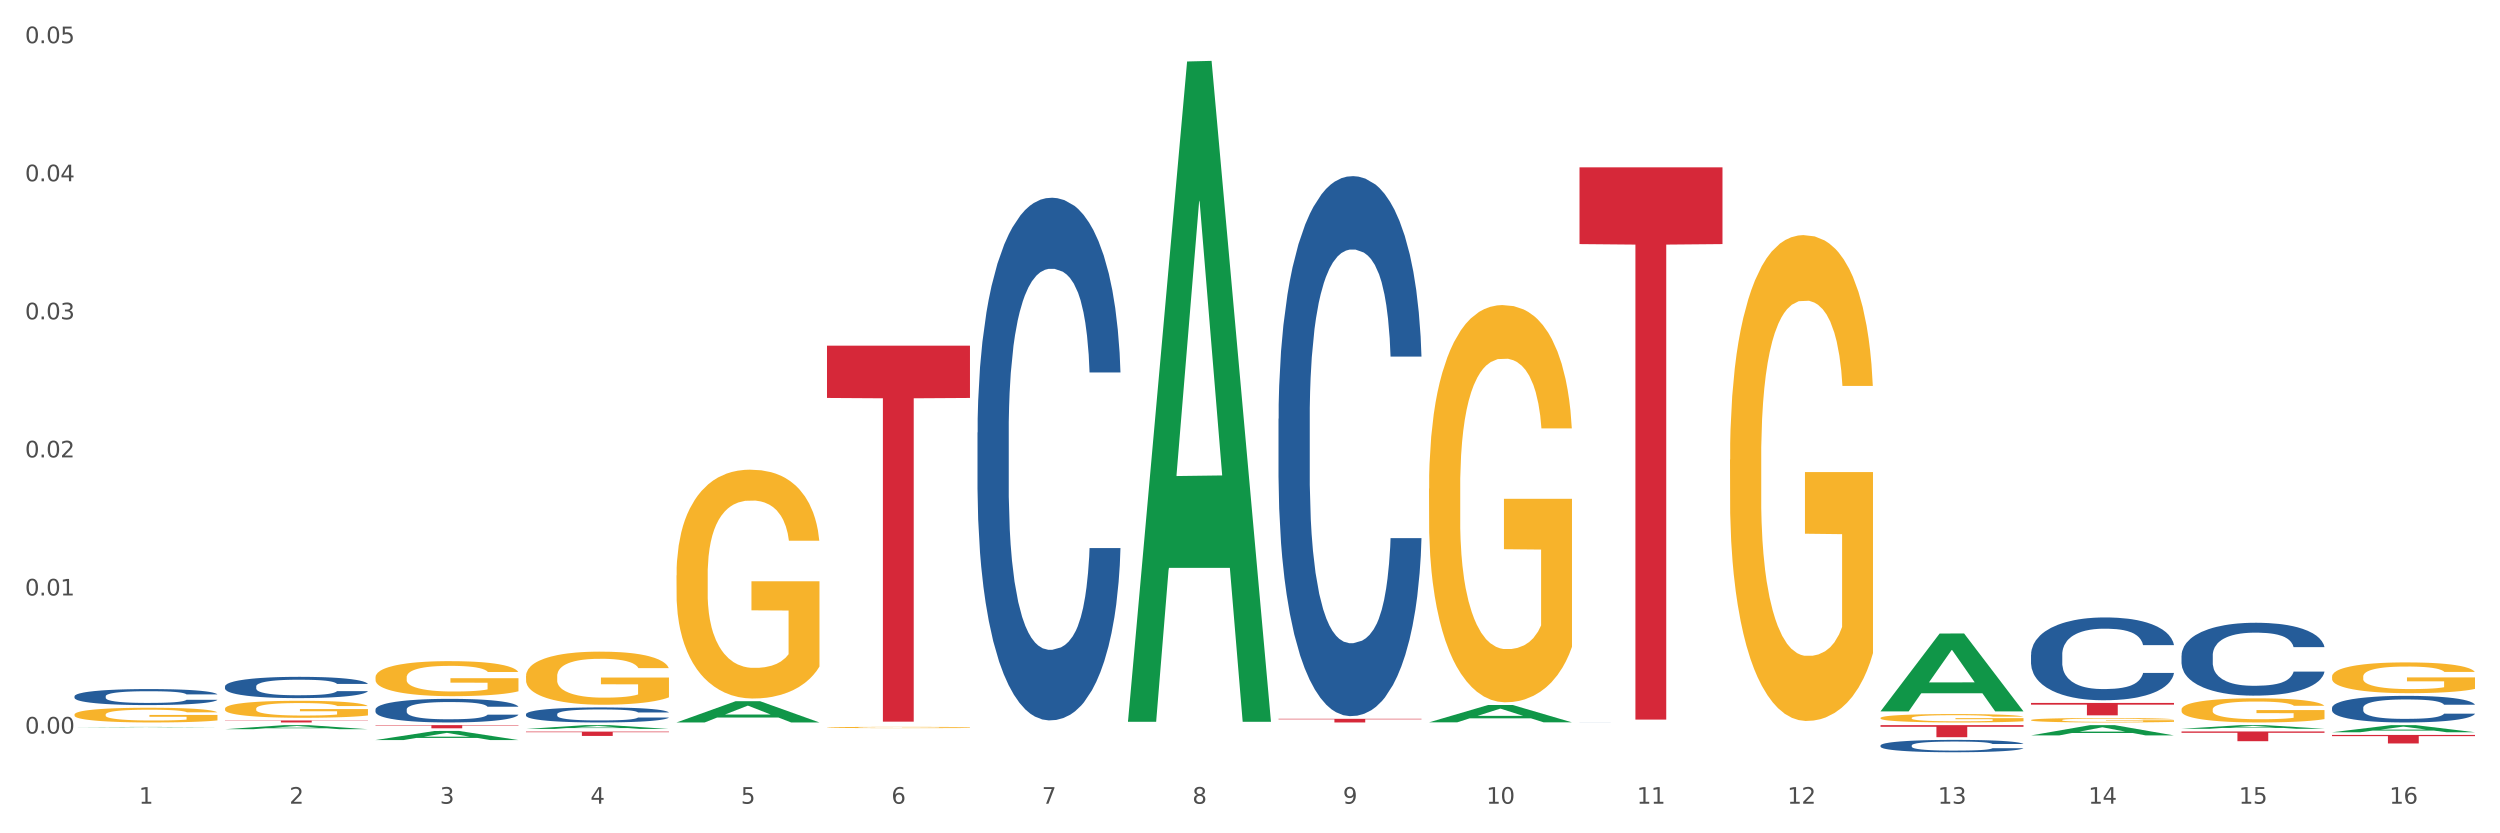 <?xml version="1.0" encoding="utf-8" standalone="no"?>
<!DOCTYPE svg PUBLIC "-//W3C//DTD SVG 1.1//EN"
  "http://www.w3.org/Graphics/SVG/1.1/DTD/svg11.dtd">
<svg xmlns:xlink="http://www.w3.org/1999/xlink" width="1080pt" height="360pt" viewBox="0 0 1080 360" xmlns="http://www.w3.org/2000/svg" version="1.1">
 <rect x="0" y="0" width="1080" height="360" fill="#333333" stroke="none"/>
 <defs>
  <style type="text/css">*{stroke-linejoin: round; stroke-linecap: butt}</style>
 </defs>
 <g id="figure_1">
  <g id="patch_1">
   <path d="M 0 360 
L 1080 360 
L 1080 0 
L 0 0 
z
" style="fill: #ffffff; stroke: #ffffff; stroke-linejoin: miter"/>
  </g>
  <g id="axes_1">
   <g id="matplotlib.axis_1">
    <g id="xtick_1">
     <g id="text_1">
      <!-- 1 -->
      <g style="fill: #4d4d4d" transform="translate(60.004 347.204) scale(0.096 -0.096)">
       <defs>
        <path id="DejaVuSans-31" d="M 794 531 
L 1825 531 
L 1825 4091 
L 703 3866 
L 703 4441 
L 1819 4666 
L 2450 4666 
L 2450 531 
L 3481 531 
L 3481 0 
L 794 0 
L 794 531 
z
" transform="scale(0.016)"/>
       </defs>
       <use xlink:href="#DejaVuSans-31"/>
      </g>
     </g>
    </g>
    <g id="xtick_2">
     <g id="text_2">
      <!-- 2 -->
      <g style="fill: #4d4d4d" transform="translate(125.021 347.204) scale(0.096 -0.096)">
       <defs>
        <path id="DejaVuSans-32" d="M 1228 531 
L 3431 531 
L 3431 0 
L 469 0 
L 469 531 
Q 828 903 1448 1529 
Q 2069 2156 2228 2338 
Q 2531 2678 2651 2914 
Q 2772 3150 2772 3378 
Q 2772 3750 2511 3984 
Q 2250 4219 1831 4219 
Q 1534 4219 1204 4116 
Q 875 4013 500 3803 
L 500 4441 
Q 881 4594 1212 4672 
Q 1544 4750 1819 4750 
Q 2544 4750 2975 4387 
Q 3406 4025 3406 3419 
Q 3406 3131 3298 2873 
Q 3191 2616 2906 2266 
Q 2828 2175 2409 1742 
Q 1991 1309 1228 531 
z
" transform="scale(0.016)"/>
       </defs>
       <use xlink:href="#DejaVuSans-32"/>
      </g>
     </g>
    </g>
    <g id="xtick_3">
     <g id="text_3">
      <!-- 3 -->
      <g style="fill: #4d4d4d" transform="translate(190.039 347.204) scale(0.096 -0.096)">
       <defs>
        <path id="DejaVuSans-33" d="M 2597 2516 
Q 3050 2419 3304 2112 
Q 3559 1806 3559 1356 
Q 3559 666 3084 287 
Q 2609 -91 1734 -91 
Q 1441 -91 1130 -33 
Q 819 25 488 141 
L 488 750 
Q 750 597 1062 519 
Q 1375 441 1716 441 
Q 2309 441 2620 675 
Q 2931 909 2931 1356 
Q 2931 1769 2642 2001 
Q 2353 2234 1838 2234 
L 1294 2234 
L 1294 2753 
L 1863 2753 
Q 2328 2753 2575 2939 
Q 2822 3125 2822 3475 
Q 2822 3834 2567 4026 
Q 2313 4219 1838 4219 
Q 1578 4219 1281 4162 
Q 984 4106 628 3988 
L 628 4550 
Q 988 4650 1302 4700 
Q 1616 4750 1894 4750 
Q 2613 4750 3031 4423 
Q 3450 4097 3450 3541 
Q 3450 3153 3228 2886 
Q 3006 2619 2597 2516 
z
" transform="scale(0.016)"/>
       </defs>
       <use xlink:href="#DejaVuSans-33"/>
      </g>
     </g>
    </g>
    <g id="xtick_4">
     <g id="text_4">
      <!-- 4 -->
      <g style="fill: #4d4d4d" transform="translate(255.056 347.204) scale(0.096 -0.096)">
       <defs>
        <path id="DejaVuSans-34" d="M 2419 4116 
L 825 1625 
L 2419 1625 
L 2419 4116 
z
M 2253 4666 
L 3047 4666 
L 3047 1625 
L 3713 1625 
L 3713 1100 
L 3047 1100 
L 3047 0 
L 2419 0 
L 2419 1100 
L 313 1100 
L 313 1709 
L 2253 4666 
z
" transform="scale(0.016)"/>
       </defs>
       <use xlink:href="#DejaVuSans-34"/>
      </g>
     </g>
    </g>
    <g id="xtick_5">
     <g id="text_5">
      <!-- 5 -->
      <g style="fill: #4d4d4d" transform="translate(320.073 347.204) scale(0.096 -0.096)">
       <defs>
        <path id="DejaVuSans-35" d="M 691 4666 
L 3169 4666 
L 3169 4134 
L 1269 4134 
L 1269 2991 
Q 1406 3038 1543 3061 
Q 1681 3084 1819 3084 
Q 2600 3084 3056 2656 
Q 3513 2228 3513 1497 
Q 3513 744 3044 326 
Q 2575 -91 1722 -91 
Q 1428 -91 1123 -41 
Q 819 9 494 109 
L 494 744 
Q 775 591 1075 516 
Q 1375 441 1709 441 
Q 2250 441 2565 725 
Q 2881 1009 2881 1497 
Q 2881 1984 2565 2268 
Q 2250 2553 1709 2553 
Q 1456 2553 1204 2497 
Q 953 2441 691 2322 
L 691 4666 
z
" transform="scale(0.016)"/>
       </defs>
       <use xlink:href="#DejaVuSans-35"/>
      </g>
     </g>
    </g>
    <g id="xtick_6">
     <g id="text_6">
      <!-- 6 -->
      <g style="fill: #4d4d4d" transform="translate(385.09 347.204) scale(0.096 -0.096)">
       <defs>
        <path id="DejaVuSans-36" d="M 2113 2584 
Q 1688 2584 1439 2293 
Q 1191 2003 1191 1497 
Q 1191 994 1439 701 
Q 1688 409 2113 409 
Q 2538 409 2786 701 
Q 3034 994 3034 1497 
Q 3034 2003 2786 2293 
Q 2538 2584 2113 2584 
z
M 3366 4563 
L 3366 3988 
Q 3128 4100 2886 4159 
Q 2644 4219 2406 4219 
Q 1781 4219 1451 3797 
Q 1122 3375 1075 2522 
Q 1259 2794 1537 2939 
Q 1816 3084 2150 3084 
Q 2853 3084 3261 2657 
Q 3669 2231 3669 1497 
Q 3669 778 3244 343 
Q 2819 -91 2113 -91 
Q 1303 -91 875 529 
Q 447 1150 447 2328 
Q 447 3434 972 4092 
Q 1497 4750 2381 4750 
Q 2619 4750 2861 4703 
Q 3103 4656 3366 4563 
z
" transform="scale(0.016)"/>
       </defs>
       <use xlink:href="#DejaVuSans-36"/>
      </g>
     </g>
    </g>
    <g id="xtick_7">
     <g id="text_7">
      <!-- 7 -->
      <g style="fill: #4d4d4d" transform="translate(450.108 347.204) scale(0.096 -0.096)">
       <defs>
        <path id="DejaVuSans-37" d="M 525 4666 
L 3525 4666 
L 3525 4397 
L 1831 0 
L 1172 0 
L 2766 4134 
L 525 4134 
L 525 4666 
z
" transform="scale(0.016)"/>
       </defs>
       <use xlink:href="#DejaVuSans-37"/>
      </g>
     </g>
    </g>
    <g id="xtick_8">
     <g id="text_8">
      <!-- 8 -->
      <g style="fill: #4d4d4d" transform="translate(515.125 347.204) scale(0.096 -0.096)">
       <defs>
        <path id="DejaVuSans-38" d="M 2034 2216 
Q 1584 2216 1326 1975 
Q 1069 1734 1069 1313 
Q 1069 891 1326 650 
Q 1584 409 2034 409 
Q 2484 409 2743 651 
Q 3003 894 3003 1313 
Q 3003 1734 2745 1975 
Q 2488 2216 2034 2216 
z
M 1403 2484 
Q 997 2584 770 2862 
Q 544 3141 544 3541 
Q 544 4100 942 4425 
Q 1341 4750 2034 4750 
Q 2731 4750 3128 4425 
Q 3525 4100 3525 3541 
Q 3525 3141 3298 2862 
Q 3072 2584 2669 2484 
Q 3125 2378 3379 2068 
Q 3634 1759 3634 1313 
Q 3634 634 3220 271 
Q 2806 -91 2034 -91 
Q 1263 -91 848 271 
Q 434 634 434 1313 
Q 434 1759 690 2068 
Q 947 2378 1403 2484 
z
M 1172 3481 
Q 1172 3119 1398 2916 
Q 1625 2713 2034 2713 
Q 2441 2713 2670 2916 
Q 2900 3119 2900 3481 
Q 2900 3844 2670 4047 
Q 2441 4250 2034 4250 
Q 1625 4250 1398 4047 
Q 1172 3844 1172 3481 
z
" transform="scale(0.016)"/>
       </defs>
       <use xlink:href="#DejaVuSans-38"/>
      </g>
     </g>
    </g>
    <g id="xtick_9">
     <g id="text_9">
      <!-- 9 -->
      <g style="fill: #4d4d4d" transform="translate(580.142 347.204) scale(0.096 -0.096)">
       <defs>
        <path id="DejaVuSans-39" d="M 703 97 
L 703 672 
Q 941 559 1184 500 
Q 1428 441 1663 441 
Q 2288 441 2617 861 
Q 2947 1281 2994 2138 
Q 2813 1869 2534 1725 
Q 2256 1581 1919 1581 
Q 1219 1581 811 2004 
Q 403 2428 403 3163 
Q 403 3881 828 4315 
Q 1253 4750 1959 4750 
Q 2769 4750 3195 4129 
Q 3622 3509 3622 2328 
Q 3622 1225 3098 567 
Q 2575 -91 1691 -91 
Q 1453 -91 1209 -44 
Q 966 3 703 97 
z
M 1959 2075 
Q 2384 2075 2632 2365 
Q 2881 2656 2881 3163 
Q 2881 3666 2632 3958 
Q 2384 4250 1959 4250 
Q 1534 4250 1286 3958 
Q 1038 3666 1038 3163 
Q 1038 2656 1286 2365 
Q 1534 2075 1959 2075 
z
" transform="scale(0.016)"/>
       </defs>
       <use xlink:href="#DejaVuSans-39"/>
      </g>
     </g>
    </g>
    <g id="xtick_10">
     <g id="text_10">
      <!-- 10 -->
      <g style="fill: #4d4d4d" transform="translate(642.105 347.204) scale(0.096 -0.096)">
       <defs>
        <path id="DejaVuSans-30" d="M 2034 4250 
Q 1547 4250 1301 3770 
Q 1056 3291 1056 2328 
Q 1056 1369 1301 889 
Q 1547 409 2034 409 
Q 2525 409 2770 889 
Q 3016 1369 3016 2328 
Q 3016 3291 2770 3770 
Q 2525 4250 2034 4250 
z
M 2034 4750 
Q 2819 4750 3233 4129 
Q 3647 3509 3647 2328 
Q 3647 1150 3233 529 
Q 2819 -91 2034 -91 
Q 1250 -91 836 529 
Q 422 1150 422 2328 
Q 422 3509 836 4129 
Q 1250 4750 2034 4750 
z
" transform="scale(0.016)"/>
       </defs>
       <use xlink:href="#DejaVuSans-31"/>
       <use xlink:href="#DejaVuSans-30" transform="translate(63.623 0)"/>
      </g>
     </g>
    </g>
    <g id="xtick_11">
     <g id="text_11">
      <!-- 11 -->
      <g style="fill: #4d4d4d" transform="translate(707.123 347.204) scale(0.096 -0.096)">
       <use xlink:href="#DejaVuSans-31"/>
       <use xlink:href="#DejaVuSans-31" transform="translate(63.623 0)"/>
      </g>
     </g>
    </g>
    <g id="xtick_12">
     <g id="text_12">
      <!-- 12 -->
      <g style="fill: #4d4d4d" transform="translate(772.14 347.204) scale(0.096 -0.096)">
       <use xlink:href="#DejaVuSans-31"/>
       <use xlink:href="#DejaVuSans-32" transform="translate(63.623 0)"/>
      </g>
     </g>
    </g>
    <g id="xtick_13">
     <g id="text_13">
      <!-- 13 -->
      <g style="fill: #4d4d4d" transform="translate(837.157 347.204) scale(0.096 -0.096)">
       <use xlink:href="#DejaVuSans-31"/>
       <use xlink:href="#DejaVuSans-33" transform="translate(63.623 0)"/>
      </g>
     </g>
    </g>
    <g id="xtick_14">
     <g id="text_14">
      <!-- 14 -->
      <g style="fill: #4d4d4d" transform="translate(902.174 347.204) scale(0.096 -0.096)">
       <use xlink:href="#DejaVuSans-31"/>
       <use xlink:href="#DejaVuSans-34" transform="translate(63.623 0)"/>
      </g>
     </g>
    </g>
    <g id="xtick_15">
     <g id="text_15">
      <!-- 15 -->
      <g style="fill: #4d4d4d" transform="translate(967.192 347.204) scale(0.096 -0.096)">
       <use xlink:href="#DejaVuSans-31"/>
       <use xlink:href="#DejaVuSans-35" transform="translate(63.623 0)"/>
      </g>
     </g>
    </g>
    <g id="xtick_16">
     <g id="text_16">
      <!-- 16 -->
      <g style="fill: #4d4d4d" transform="translate(1032.209 347.204) scale(0.096 -0.096)">
       <use xlink:href="#DejaVuSans-31"/>
       <use xlink:href="#DejaVuSans-36" transform="translate(63.623 0)"/>
      </g>
     </g>
    </g>
    <g id="xtick_17"/>
    <g id="xtick_18"/>
    <g id="xtick_19"/>
    <g id="xtick_20"/>
    <g id="xtick_21"/>
    <g id="xtick_22"/>
    <g id="xtick_23"/>
    <g id="xtick_24"/>
    <g id="xtick_25"/>
    <g id="xtick_26"/>
    <g id="xtick_27"/>
    <g id="xtick_28"/>
    <g id="xtick_29"/>
    <g id="xtick_30"/>
    <g id="xtick_31"/>
   </g>
   <g id="matplotlib.axis_2">
    <g id="ytick_1">
     <g id="text_17">
      <!-- 0.00 -->
      <g style="fill: #4d4d4d" transform="translate(10.8 316.901) scale(0.096 -0.096)">
       <defs>
        <path id="DejaVuSans-2e" d="M 684 794 
L 1344 794 
L 1344 0 
L 684 0 
L 684 794 
z
" transform="scale(0.016)"/>
       </defs>
       <use xlink:href="#DejaVuSans-30"/>
       <use xlink:href="#DejaVuSans-2e" transform="translate(63.623 0)"/>
       <use xlink:href="#DejaVuSans-30" transform="translate(95.41 0)"/>
       <use xlink:href="#DejaVuSans-30" transform="translate(159.033 0)"/>
      </g>
     </g>
    </g>
    <g id="ytick_2">
     <g id="text_18">
      <!-- 0.01 -->
      <g style="fill: #4d4d4d" transform="translate(10.8 257.254) scale(0.096 -0.096)">
       <use xlink:href="#DejaVuSans-30"/>
       <use xlink:href="#DejaVuSans-2e" transform="translate(63.623 0)"/>
       <use xlink:href="#DejaVuSans-30" transform="translate(95.41 0)"/>
       <use xlink:href="#DejaVuSans-31" transform="translate(159.033 0)"/>
      </g>
     </g>
    </g>
    <g id="ytick_3">
     <g id="text_19">
      <!-- 0.02 -->
      <g style="fill: #4d4d4d" transform="translate(10.8 197.607) scale(0.096 -0.096)">
       <use xlink:href="#DejaVuSans-30"/>
       <use xlink:href="#DejaVuSans-2e" transform="translate(63.623 0)"/>
       <use xlink:href="#DejaVuSans-30" transform="translate(95.41 0)"/>
       <use xlink:href="#DejaVuSans-32" transform="translate(159.033 0)"/>
      </g>
     </g>
    </g>
    <g id="ytick_4">
     <g id="text_20">
      <!-- 0.03 -->
      <g style="fill: #4d4d4d" transform="translate(10.8 137.96) scale(0.096 -0.096)">
       <use xlink:href="#DejaVuSans-30"/>
       <use xlink:href="#DejaVuSans-2e" transform="translate(63.623 0)"/>
       <use xlink:href="#DejaVuSans-30" transform="translate(95.41 0)"/>
       <use xlink:href="#DejaVuSans-33" transform="translate(159.033 0)"/>
      </g>
     </g>
    </g>
    <g id="ytick_5">
     <g id="text_21">
      <!-- 0.04 -->
      <g style="fill: #4d4d4d" transform="translate(10.8 78.313) scale(0.096 -0.096)">
       <use xlink:href="#DejaVuSans-30"/>
       <use xlink:href="#DejaVuSans-2e" transform="translate(63.623 0)"/>
       <use xlink:href="#DejaVuSans-30" transform="translate(95.41 0)"/>
       <use xlink:href="#DejaVuSans-34" transform="translate(159.033 0)"/>
      </g>
     </g>
    </g>
    <g id="ytick_6">
     <g id="text_22">
      <!-- 0.05 -->
      <g style="fill: #4d4d4d" transform="translate(10.8 18.667) scale(0.096 -0.096)">
       <use xlink:href="#DejaVuSans-30"/>
       <use xlink:href="#DejaVuSans-2e" transform="translate(63.623 0)"/>
       <use xlink:href="#DejaVuSans-30" transform="translate(95.41 0)"/>
       <use xlink:href="#DejaVuSans-35" transform="translate(159.033 0)"/>
      </g>
     </g>
    </g>
    <g id="ytick_7"/>
    <g id="ytick_8"/>
    <g id="ytick_9"/>
    <g id="ytick_10"/>
    <g id="ytick_11"/>
   </g>
   <g id="PolyCollection_1">
    <path d="M 32.175 314.203 
L 32.239 314.203 
L 57.709 314.038 
L 68.28 314.038 
L 93.941 314.203 
L 81.715 314.203 
L 76.176 314.165 
L 49.877 314.165 
L 49.686 314.165 
L 44.337 314.203 
L 32.175 314.203 
L 32.175 314.203 
L 53.188 314.142 
L 72.864 314.142 
L 63.122 314.073 
L 62.995 314.073 
L 62.867 314.073 
L 53.125 314.142 
L 53.188 314.142 
L 32.175 314.203 
z
" clip-path="url(#p6f3a1cadf9)" style="fill: #109648"/>
    <path d="M 227.227 292.109 
L 227.3 292.088 
L 227.3 291.334 
L 227.445 290.684 
L 228.175 289.112 
L 229.269 287.813 
L 230.071 287.121 
L 230.873 286.555 
L 231.821 285.989 
L 232.988 285.402 
L 235.102 284.543 
L 236.415 284.103 
L 238.019 283.642 
L 240.936 282.971 
L 243.051 282.594 
L 245.239 282.279 
L 248.812 281.902 
L 251.146 281.734 
L 253.625 281.609 
L 256.615 281.525 
L 258.876 281.504 
L 263.834 281.567 
L 268.064 281.755 
L 270.106 281.902 
L 272.731 282.154 
L 274.117 282.321 
L 276.377 282.657 
L 278.711 283.097 
L 280.315 283.474 
L 282.722 284.187 
L 284.545 284.899 
L 286.222 285.78 
L 287.097 286.387 
L 287.753 286.953 
L 288.337 287.603 
L 288.92 288.63 
L 275.794 288.63 
L 275.283 287.896 
L 274.481 287.205 
L 273.315 286.534 
L 272.294 286.115 
L 270.543 285.591 
L 268.939 285.256 
L 267.262 285.004 
L 265.22 284.794 
L 263.616 284.69 
L 261.355 284.606 
L 256.907 284.627 
L 253.917 284.794 
L 251.875 285.004 
L 250.562 285.193 
L 249.396 285.402 
L 248.083 285.696 
L 246.552 286.136 
L 245.458 286.534 
L 244.364 287.037 
L 243.489 287.54 
L 242.687 288.127 
L 242.03 288.756 
L 241.52 289.405 
L 241.082 290.202 
L 240.718 291.522 
L 240.718 294.394 
L 240.863 295.043 
L 241.228 295.903 
L 241.666 296.552 
L 242.395 297.328 
L 243.051 297.852 
L 244.291 298.606 
L 245.676 299.235 
L 246.77 299.633 
L 247.864 299.969 
L 249.76 300.43 
L 251.875 300.807 
L 253.698 301.038 
L 256.177 301.247 
L 257.855 301.331 
L 259.313 301.373 
L 262.886 301.373 
L 265.439 301.31 
L 268.283 301.163 
L 270.47 300.975 
L 272.294 300.744 
L 274.335 300.367 
L 275.648 300.011 
L 275.648 295.63 
L 259.605 295.609 
L 259.605 292.696 
L 288.993 292.696 
L 288.993 301.247 
L 287.753 301.687 
L 286.368 302.086 
L 284.909 302.442 
L 282.722 302.882 
L 280.096 303.301 
L 277.763 303.595 
L 275.283 303.846 
L 272.366 304.077 
L 268.574 304.286 
L 266.241 304.37 
L 263.324 304.433 
L 259.897 304.454 
L 256.907 304.412 
L 253.99 304.307 
L 250.927 304.119 
L 247.937 303.846 
L 245.676 303.574 
L 243.416 303.238 
L 241.009 302.798 
L 239.113 302.379 
L 237.655 302.002 
L 236.05 301.52 
L 234.3 300.891 
L 232.988 300.325 
L 231.821 299.738 
L 230.581 298.984 
L 229.706 298.334 
L 228.831 297.517 
L 228.321 296.909 
L 227.737 295.966 
L 227.3 294.645 
L 227.227 292.109 
z
" clip-path="url(#p6f3a1cadf9)" style="fill: #f7b32b"/>
    <path d="M 292.244 248.582 
L 292.317 248.492 
L 292.317 245.241 
L 292.463 242.442 
L 293.192 235.67 
L 294.286 230.072 
L 295.088 227.092 
L 295.89 224.654 
L 296.838 222.216 
L 298.005 219.688 
L 300.12 215.986 
L 301.432 214.09 
L 303.037 212.103 
L 305.954 209.214 
L 308.068 207.588 
L 310.256 206.234 
L 313.829 204.609 
L 316.163 203.886 
L 318.642 203.345 
L 321.632 202.983 
L 323.893 202.893 
L 328.852 203.164 
L 333.081 203.977 
L 335.123 204.609 
L 337.748 205.692 
L 339.134 206.415 
L 341.395 207.859 
L 343.728 209.755 
L 345.332 211.381 
L 347.739 214.451 
L 349.562 217.521 
L 351.239 221.313 
L 352.114 223.932 
L 352.771 226.37 
L 353.354 229.169 
L 353.937 233.593 
L 340.811 233.593 
L 340.301 230.433 
L 339.499 227.453 
L 338.332 224.564 
L 337.311 222.758 
L 335.561 220.5 
L 333.956 219.056 
L 332.279 217.972 
L 330.237 217.069 
L 328.633 216.618 
L 326.372 216.257 
L 321.924 216.347 
L 318.934 217.069 
L 316.892 217.972 
L 315.58 218.785 
L 314.413 219.688 
L 313.1 220.952 
L 311.569 222.848 
L 310.475 224.564 
L 309.381 226.731 
L 308.506 228.898 
L 307.704 231.426 
L 307.047 234.135 
L 306.537 236.934 
L 306.099 240.365 
L 305.735 246.054 
L 305.735 258.424 
L 305.881 261.223 
L 306.245 264.925 
L 306.683 267.724 
L 307.412 271.065 
L 308.068 273.322 
L 309.308 276.573 
L 310.694 279.282 
L 311.788 280.997 
L 312.881 282.442 
L 314.777 284.428 
L 316.892 286.054 
L 318.715 287.047 
L 321.195 287.95 
L 322.872 288.311 
L 324.33 288.492 
L 327.904 288.492 
L 330.456 288.221 
L 333.3 287.589 
L 335.488 286.776 
L 337.311 285.783 
L 339.353 284.158 
L 340.665 282.623 
L 340.665 263.751 
L 324.622 263.661 
L 324.622 251.11 
L 354.01 251.11 
L 354.01 287.95 
L 352.771 289.846 
L 351.385 291.562 
L 349.927 293.097 
L 347.739 294.993 
L 345.114 296.799 
L 342.78 298.063 
L 340.301 299.146 
L 337.384 300.14 
L 333.592 301.042 
L 331.258 301.404 
L 328.341 301.675 
L 324.914 301.765 
L 321.924 301.584 
L 319.007 301.133 
L 315.944 300.32 
L 312.954 299.146 
L 310.694 297.973 
L 308.433 296.528 
L 306.027 294.632 
L 304.131 292.826 
L 302.672 291.2 
L 301.068 289.124 
L 299.318 286.415 
L 298.005 283.977 
L 296.838 281.449 
L 295.598 278.198 
L 294.723 275.399 
L 293.848 271.878 
L 293.338 269.259 
L 292.754 265.196 
L 292.317 259.507 
L 292.244 248.582 
z
" clip-path="url(#p6f3a1cadf9)" style="fill: #f7b32b"/>
    <path d="M 357.261 314.261 
L 357.334 314.261 
L 357.334 314.243 
L 357.48 314.227 
L 358.209 314.189 
L 359.303 314.157 
L 360.105 314.141 
L 360.907 314.127 
L 361.855 314.113 
L 363.022 314.099 
L 365.137 314.078 
L 366.45 314.068 
L 368.054 314.057 
L 370.971 314.04 
L 373.086 314.031 
L 375.273 314.024 
L 378.847 314.015 
L 381.18 314.01 
L 383.66 314.007 
L 386.649 314.005 
L 388.91 314.005 
L 393.869 314.006 
L 398.098 314.011 
L 400.14 314.015 
L 402.766 314.021 
L 404.151 314.025 
L 406.412 314.033 
L 408.745 314.043 
L 410.35 314.053 
L 412.756 314.07 
L 414.579 314.087 
L 416.256 314.108 
L 417.132 314.123 
L 417.788 314.137 
L 418.371 314.152 
L 418.955 314.177 
L 405.828 314.177 
L 405.318 314.16 
L 404.516 314.143 
L 403.349 314.127 
L 402.328 314.116 
L 400.578 314.104 
L 398.974 314.096 
L 397.296 314.09 
L 395.254 314.084 
L 393.65 314.082 
L 391.39 314.08 
L 386.941 314.08 
L 383.951 314.084 
L 381.909 314.09 
L 380.597 314.094 
L 379.43 314.099 
L 378.117 314.106 
L 376.586 314.117 
L 375.492 314.127 
L 374.398 314.139 
L 373.523 314.151 
L 372.721 314.165 
L 372.065 314.18 
L 371.554 314.196 
L 371.117 314.215 
L 370.752 314.247 
L 370.752 314.317 
L 370.898 314.332 
L 371.263 314.353 
L 371.7 314.369 
L 372.429 314.388 
L 373.086 314.4 
L 374.325 314.419 
L 375.711 314.434 
L 376.805 314.443 
L 377.899 314.451 
L 379.795 314.463 
L 381.909 314.472 
L 383.733 314.477 
L 386.212 314.482 
L 387.889 314.484 
L 389.348 314.485 
L 392.921 314.485 
L 395.473 314.484 
L 398.317 314.48 
L 400.505 314.476 
L 402.328 314.47 
L 404.37 314.461 
L 405.683 314.452 
L 405.683 314.347 
L 389.639 314.346 
L 389.639 314.276 
L 419.028 314.276 
L 419.028 314.482 
L 417.788 314.493 
L 416.402 314.503 
L 414.944 314.511 
L 412.756 314.522 
L 410.131 314.532 
L 407.797 314.539 
L 405.318 314.545 
L 402.401 314.551 
L 398.609 314.556 
L 396.275 314.558 
L 393.358 314.559 
L 389.931 314.56 
L 386.941 314.559 
L 384.024 314.556 
L 380.961 314.552 
L 377.972 314.545 
L 375.711 314.539 
L 373.45 314.531 
L 371.044 314.52 
L 369.148 314.51 
L 367.689 314.501 
L 366.085 314.489 
L 364.335 314.474 
L 363.022 314.46 
L 361.855 314.446 
L 360.616 314.428 
L 359.741 314.412 
L 358.866 314.392 
L 358.355 314.377 
L 357.772 314.355 
L 357.334 314.323 
L 357.261 314.261 
z
" clip-path="url(#p6f3a1cadf9)" style="fill: #f7b32b"/>
    <path d="M 617.33 211.085 
L 617.403 210.928 
L 617.403 205.286 
L 617.549 200.428 
L 618.278 188.673 
L 619.372 178.956 
L 620.174 173.784 
L 620.976 169.552 
L 621.924 165.321 
L 623.091 160.932 
L 625.206 154.506 
L 626.519 151.215 
L 628.123 147.767 
L 631.04 142.752 
L 633.155 139.931 
L 635.342 137.58 
L 638.916 134.759 
L 641.249 133.505 
L 643.729 132.565 
L 646.718 131.938 
L 648.979 131.781 
L 653.938 132.251 
L 658.167 133.662 
L 660.209 134.759 
L 662.835 136.639 
L 664.22 137.893 
L 666.481 140.401 
L 668.814 143.692 
L 670.419 146.513 
L 672.825 151.842 
L 674.648 157.171 
L 676.325 163.753 
L 677.201 168.298 
L 677.857 172.53 
L 678.44 177.389 
L 679.024 185.068 
L 665.897 185.068 
L 665.387 179.583 
L 664.585 174.411 
L 663.418 169.396 
L 662.397 166.261 
L 660.647 162.343 
L 659.043 159.835 
L 657.365 157.954 
L 655.323 156.387 
L 653.719 155.603 
L 651.458 154.977 
L 647.01 155.133 
L 644.02 156.387 
L 641.978 157.954 
L 640.666 159.365 
L 639.499 160.932 
L 638.186 163.126 
L 636.655 166.418 
L 635.561 169.396 
L 634.467 173.157 
L 633.592 176.918 
L 632.79 181.307 
L 632.134 186.009 
L 631.623 190.867 
L 631.186 196.823 
L 630.821 206.697 
L 630.821 228.168 
L 630.967 233.027 
L 631.332 239.453 
L 631.769 244.311 
L 632.498 250.11 
L 633.155 254.029 
L 634.394 259.671 
L 635.78 264.373 
L 636.874 267.35 
L 637.968 269.858 
L 639.864 273.306 
L 641.978 276.127 
L 643.801 277.851 
L 646.281 279.418 
L 647.958 280.045 
L 649.417 280.359 
L 652.99 280.359 
L 655.542 279.889 
L 658.386 278.792 
L 660.574 277.381 
L 662.397 275.657 
L 664.439 272.836 
L 665.752 270.172 
L 665.752 237.415 
L 649.708 237.259 
L 649.708 215.474 
L 679.097 215.474 
L 679.097 279.418 
L 677.857 282.71 
L 676.471 285.688 
L 675.013 288.352 
L 672.825 291.643 
L 670.2 294.778 
L 667.866 296.972 
L 665.387 298.853 
L 662.47 300.577 
L 658.678 302.144 
L 656.344 302.771 
L 653.427 303.241 
L 650 303.398 
L 647.01 303.084 
L 644.093 302.301 
L 641.03 300.89 
L 638.041 298.853 
L 635.78 296.815 
L 633.519 294.308 
L 631.113 291.016 
L 629.217 287.882 
L 627.758 285.061 
L 626.154 281.456 
L 624.404 276.754 
L 623.091 272.522 
L 621.924 268.134 
L 620.685 262.492 
L 619.81 257.633 
L 618.934 251.521 
L 618.424 246.976 
L 617.841 239.923 
L 617.403 230.049 
L 617.33 211.085 
z
" clip-path="url(#p6f3a1cadf9)" style="fill: #f7b32b"/>
    <path d="M 747.365 198.553 
L 747.438 198.361 
L 747.438 191.46 
L 747.583 185.517 
L 748.313 171.14 
L 749.407 159.255 
L 750.209 152.929 
L 751.011 147.753 
L 751.959 142.577 
L 753.126 137.209 
L 755.24 129.35 
L 756.553 125.324 
L 758.157 121.107 
L 761.074 114.972 
L 763.189 111.522 
L 765.377 108.646 
L 768.95 105.196 
L 771.284 103.662 
L 773.763 102.512 
L 776.753 101.745 
L 779.014 101.553 
L 783.972 102.128 
L 788.202 103.854 
L 790.244 105.196 
L 792.869 107.496 
L 794.255 109.03 
L 796.515 112.097 
L 798.849 116.122 
L 800.453 119.573 
L 802.86 126.091 
L 804.683 132.608 
L 806.36 140.66 
L 807.235 146.219 
L 807.891 151.395 
L 808.475 157.338 
L 809.058 166.731 
L 795.932 166.731 
L 795.421 160.021 
L 794.619 153.695 
L 793.452 147.561 
L 792.432 143.727 
L 790.681 138.935 
L 789.077 135.867 
L 787.4 133.567 
L 785.358 131.65 
L 783.754 130.691 
L 781.493 129.925 
L 777.045 130.116 
L 774.055 131.65 
L 772.013 133.567 
L 770.7 135.292 
L 769.533 137.209 
L 768.221 139.893 
L 766.689 143.919 
L 765.596 147.561 
L 764.502 152.162 
L 763.627 156.763 
L 762.824 162.13 
L 762.168 167.881 
L 761.658 173.824 
L 761.22 181.108 
L 760.856 193.185 
L 760.856 219.448 
L 761.001 225.391 
L 761.366 233.25 
L 761.804 239.193 
L 762.533 246.286 
L 763.189 251.078 
L 764.429 257.98 
L 765.814 263.731 
L 766.908 267.373 
L 768.002 270.44 
L 769.898 274.657 
L 772.013 278.108 
L 773.836 280.217 
L 776.315 282.134 
L 777.993 282.9 
L 779.451 283.284 
L 783.024 283.284 
L 785.577 282.709 
L 788.421 281.367 
L 790.608 279.642 
L 792.432 277.533 
L 794.473 274.082 
L 795.786 270.823 
L 795.786 230.758 
L 779.743 230.567 
L 779.743 203.92 
L 809.131 203.92 
L 809.131 282.134 
L 807.891 286.159 
L 806.506 289.802 
L 805.047 293.06 
L 802.86 297.086 
L 800.234 300.92 
L 797.901 303.604 
L 795.421 305.904 
L 792.504 308.013 
L 788.712 309.93 
L 786.379 310.697 
L 783.462 311.272 
L 780.034 311.464 
L 777.045 311.08 
L 774.128 310.122 
L 771.065 308.396 
L 768.075 305.904 
L 765.814 303.412 
L 763.554 300.345 
L 761.147 296.319 
L 759.251 292.485 
L 757.793 289.035 
L 756.188 284.626 
L 754.438 278.875 
L 753.126 273.699 
L 751.959 268.331 
L 750.719 261.43 
L 749.844 255.488 
L 748.969 248.011 
L 748.459 242.452 
L 747.875 233.826 
L 747.438 221.748 
L 747.365 198.553 
z
" clip-path="url(#p6f3a1cadf9)" style="fill: #f7b32b"/>
    <path d="M 812.382 310.151 
L 812.455 310.148 
L 812.455 310.029 
L 812.601 309.926 
L 813.33 309.677 
L 814.424 309.471 
L 815.226 309.362 
L 816.028 309.272 
L 816.976 309.183 
L 818.143 309.09 
L 820.258 308.954 
L 821.57 308.884 
L 823.175 308.811 
L 826.092 308.705 
L 828.206 308.645 
L 830.394 308.595 
L 833.967 308.536 
L 836.301 308.509 
L 838.78 308.489 
L 841.77 308.476 
L 844.031 308.473 
L 848.99 308.483 
L 853.219 308.512 
L 855.261 308.536 
L 857.886 308.575 
L 859.272 308.602 
L 861.532 308.655 
L 863.866 308.725 
L 865.47 308.784 
L 867.877 308.897 
L 869.7 309.01 
L 871.377 309.149 
L 872.252 309.246 
L 872.909 309.335 
L 873.492 309.438 
L 874.075 309.601 
L 860.949 309.601 
L 860.439 309.485 
L 859.636 309.375 
L 858.47 309.269 
L 857.449 309.202 
L 855.699 309.12 
L 854.094 309.066 
L 852.417 309.027 
L 850.375 308.993 
L 848.771 308.977 
L 846.51 308.964 
L 842.062 308.967 
L 839.072 308.993 
L 837.03 309.027 
L 835.717 309.057 
L 834.551 309.09 
L 833.238 309.136 
L 831.707 309.206 
L 830.613 309.269 
L 829.519 309.348 
L 828.644 309.428 
L 827.842 309.521 
L 827.185 309.621 
L 826.675 309.723 
L 826.237 309.849 
L 825.873 310.058 
L 825.873 310.513 
L 826.019 310.616 
L 826.383 310.752 
L 826.821 310.855 
L 827.55 310.977 
L 828.206 311.06 
L 829.446 311.18 
L 830.832 311.279 
L 831.925 311.342 
L 833.019 311.395 
L 834.915 311.468 
L 837.03 311.528 
L 838.853 311.565 
L 841.333 311.598 
L 843.01 311.611 
L 844.468 311.618 
L 848.042 311.618 
L 850.594 311.608 
L 853.438 311.585 
L 855.626 311.555 
L 857.449 311.518 
L 859.491 311.459 
L 860.803 311.402 
L 860.803 310.709 
L 844.76 310.705 
L 844.76 310.244 
L 874.148 310.244 
L 874.148 311.598 
L 872.909 311.668 
L 871.523 311.731 
L 870.065 311.787 
L 867.877 311.857 
L 865.252 311.923 
L 862.918 311.969 
L 860.439 312.009 
L 857.522 312.046 
L 853.73 312.079 
L 851.396 312.092 
L 848.479 312.102 
L 845.052 312.105 
L 842.062 312.099 
L 839.145 312.082 
L 836.082 312.052 
L 833.092 312.009 
L 830.832 311.966 
L 828.571 311.913 
L 826.164 311.843 
L 824.268 311.777 
L 822.81 311.717 
L 821.206 311.641 
L 819.455 311.541 
L 818.143 311.452 
L 816.976 311.359 
L 815.736 311.24 
L 814.861 311.137 
L 813.986 311.007 
L 813.476 310.911 
L 812.892 310.762 
L 812.455 310.553 
L 812.382 310.151 
z
" clip-path="url(#p6f3a1cadf9)" style="fill: #f7b32b"/>
    <path d="M 1007.434 317.484 
L 1069.2 317.484 
L 1069.2 317.998 
L 1044.903 318.002 
L 1044.903 321.188 
L 1031.584 321.188 
L 1031.584 318.002 
L 1007.434 317.998 
L 1007.434 317.487 
L 1007.434 317.484 
z
" clip-path="url(#p6f3a1cadf9)" style="fill: #d62839"/>
    <path d="M 942.416 315.982 
L 1004.183 315.982 
L 1004.183 316.57 
L 979.886 316.574 
L 979.886 320.209 
L 966.567 320.209 
L 966.567 316.574 
L 942.416 316.57 
L 942.416 315.986 
L 942.416 315.982 
z
" clip-path="url(#p6f3a1cadf9)" style="fill: #d62839"/>
    <path d="M 877.399 303.664 
L 939.166 303.664 
L 939.166 304.409 
L 914.869 304.414 
L 914.869 309.024 
L 901.549 309.024 
L 901.549 304.414 
L 877.399 304.409 
L 877.399 303.669 
L 877.399 303.664 
z
" clip-path="url(#p6f3a1cadf9)" style="fill: #d62839"/>
    <path d="M 812.382 313.253 
L 874.148 313.253 
L 874.148 313.979 
L 849.852 313.984 
L 849.852 318.478 
L 836.532 318.478 
L 836.532 313.984 
L 812.382 313.979 
L 812.382 313.258 
L 812.382 313.253 
z
" clip-path="url(#p6f3a1cadf9)" style="fill: #d62839"/>
    <path d="M 682.347 72.29 
L 744.114 72.29 
L 744.114 105.444 
L 719.817 105.668 
L 719.817 310.869 
L 706.498 310.869 
L 706.498 105.668 
L 682.347 105.444 
L 682.347 72.514 
L 682.347 72.29 
z
" clip-path="url(#p6f3a1cadf9)" style="fill: #d62839"/>
    <path d="M 552.313 310.528 
L 614.079 310.528 
L 614.079 310.747 
L 589.783 310.748 
L 589.783 312.105 
L 576.463 312.105 
L 576.463 310.748 
L 552.313 310.747 
L 552.313 310.529 
L 552.313 310.528 
z
" clip-path="url(#p6f3a1cadf9)" style="fill: #d62839"/>
    <path d="M 357.261 149.342 
L 419.028 149.342 
L 419.028 171.912 
L 394.731 172.064 
L 394.731 311.751 
L 381.412 311.751 
L 381.412 172.064 
L 357.261 171.912 
L 357.261 149.495 
L 357.261 149.342 
z
" clip-path="url(#p6f3a1cadf9)" style="fill: #d62839"/>
    <path d="M 227.227 316.058 
L 288.993 316.058 
L 288.993 316.318 
L 264.696 316.32 
L 264.696 317.929 
L 251.377 317.929 
L 251.377 316.32 
L 227.227 316.318 
L 227.227 316.06 
L 227.227 316.058 
z
" clip-path="url(#p6f3a1cadf9)" style="fill: #d62839"/>
    <path d="M 162.209 292.609 
L 162.282 292.595 
L 162.282 292.097 
L 162.428 291.668 
L 163.157 290.632 
L 164.251 289.774 
L 165.054 289.318 
L 165.856 288.945 
L 166.804 288.572 
L 167.97 288.185 
L 170.085 287.618 
L 171.398 287.327 
L 173.002 287.023 
L 175.919 286.581 
L 178.034 286.332 
L 180.222 286.125 
L 183.795 285.876 
L 186.128 285.765 
L 188.608 285.682 
L 191.598 285.627 
L 193.858 285.613 
L 198.817 285.655 
L 203.047 285.779 
L 205.089 285.876 
L 207.714 286.042 
L 209.099 286.152 
L 211.36 286.374 
L 213.694 286.664 
L 215.298 286.913 
L 217.704 287.383 
L 219.528 287.853 
L 221.205 288.433 
L 222.08 288.834 
L 222.736 289.208 
L 223.32 289.636 
L 223.903 290.314 
L 210.777 290.314 
L 210.266 289.83 
L 209.464 289.374 
L 208.297 288.931 
L 207.276 288.655 
L 205.526 288.309 
L 203.922 288.088 
L 202.245 287.922 
L 200.203 287.784 
L 198.598 287.715 
L 196.338 287.659 
L 191.889 287.673 
L 188.9 287.784 
L 186.858 287.922 
L 185.545 288.046 
L 184.378 288.185 
L 183.066 288.378 
L 181.534 288.668 
L 180.44 288.931 
L 179.347 289.263 
L 178.471 289.595 
L 177.669 289.982 
L 177.013 290.397 
L 176.503 290.825 
L 176.065 291.35 
L 175.7 292.221 
L 175.7 294.115 
L 175.846 294.544 
L 176.211 295.111 
L 176.648 295.539 
L 177.378 296.051 
L 178.034 296.397 
L 179.274 296.894 
L 180.659 297.309 
L 181.753 297.572 
L 182.847 297.793 
L 184.743 298.097 
L 186.858 298.346 
L 188.681 298.498 
L 191.16 298.636 
L 192.837 298.691 
L 194.296 298.719 
L 197.869 298.719 
L 200.422 298.678 
L 203.266 298.581 
L 205.453 298.456 
L 207.276 298.304 
L 209.318 298.055 
L 210.631 297.82 
L 210.631 294.931 
L 194.588 294.917 
L 194.588 292.996 
L 223.976 292.996 
L 223.976 298.636 
L 222.736 298.926 
L 221.351 299.189 
L 219.892 299.424 
L 217.704 299.714 
L 215.079 299.991 
L 212.746 300.185 
L 210.266 300.35 
L 207.349 300.502 
L 203.557 300.641 
L 201.224 300.696 
L 198.307 300.737 
L 194.879 300.751 
L 191.889 300.724 
L 188.972 300.655 
L 185.91 300.53 
L 182.92 300.35 
L 180.659 300.171 
L 178.399 299.949 
L 175.992 299.659 
L 174.096 299.383 
L 172.638 299.134 
L 171.033 298.816 
L 169.283 298.401 
L 167.97 298.028 
L 166.804 297.641 
L 165.564 297.143 
L 164.689 296.714 
L 163.814 296.175 
L 163.303 295.774 
L 162.72 295.152 
L 162.282 294.281 
L 162.209 292.609 
z
" clip-path="url(#p6f3a1cadf9)" style="fill: #f7b32b"/>
    <path d="M 162.209 313.253 
L 223.976 313.253 
L 223.976 313.444 
L 199.679 313.445 
L 199.679 314.626 
L 186.36 314.626 
L 186.36 313.445 
L 162.209 313.444 
L 162.209 313.255 
L 162.209 313.253 
z
" clip-path="url(#p6f3a1cadf9)" style="fill: #d62839"/>
    <path d="M 942.416 306.49 
L 942.489 306.481 
L 942.489 306.137 
L 942.635 305.842 
L 943.364 305.127 
L 944.458 304.536 
L 945.26 304.221 
L 946.063 303.964 
L 947.011 303.706 
L 948.177 303.44 
L 950.292 303.049 
L 951.605 302.848 
L 953.209 302.639 
L 956.126 302.334 
L 958.241 302.162 
L 960.429 302.019 
L 964.002 301.847 
L 966.335 301.771 
L 968.815 301.714 
L 971.805 301.676 
L 974.065 301.666 
L 979.024 301.695 
L 983.254 301.781 
L 985.296 301.847 
L 987.921 301.962 
L 989.306 302.038 
L 991.567 302.191 
L 993.901 302.391 
L 995.505 302.562 
L 997.911 302.887 
L 999.734 303.211 
L 1001.412 303.611 
L 1002.287 303.888 
L 1002.943 304.145 
L 1003.526 304.441 
L 1004.11 304.908 
L 990.984 304.908 
L 990.473 304.574 
L 989.671 304.259 
L 988.504 303.954 
L 987.483 303.764 
L 985.733 303.525 
L 984.129 303.373 
L 982.451 303.258 
L 980.41 303.163 
L 978.805 303.115 
L 976.545 303.077 
L 972.096 303.087 
L 969.106 303.163 
L 967.065 303.258 
L 965.752 303.344 
L 964.585 303.44 
L 963.273 303.573 
L 961.741 303.773 
L 960.647 303.954 
L 959.553 304.183 
L 958.678 304.412 
L 957.876 304.679 
L 957.22 304.965 
L 956.709 305.26 
L 956.272 305.623 
L 955.907 306.223 
L 955.907 307.529 
L 956.053 307.825 
L 956.418 308.216 
L 956.855 308.511 
L 957.585 308.864 
L 958.241 309.102 
L 959.481 309.446 
L 960.866 309.732 
L 961.96 309.913 
L 963.054 310.065 
L 964.95 310.275 
L 967.065 310.447 
L 968.888 310.552 
L 971.367 310.647 
L 973.044 310.685 
L 974.503 310.704 
L 978.076 310.704 
L 980.628 310.675 
L 983.472 310.609 
L 985.66 310.523 
L 987.483 310.418 
L 989.525 310.246 
L 990.838 310.084 
L 990.838 308.092 
L 974.795 308.082 
L 974.795 306.757 
L 1004.183 306.757 
L 1004.183 310.647 
L 1002.943 310.847 
L 1001.558 311.028 
L 1000.099 311.19 
L 997.911 311.39 
L 995.286 311.581 
L 992.953 311.715 
L 990.473 311.829 
L 987.556 311.934 
L 983.764 312.029 
L 981.431 312.067 
L 978.514 312.096 
L 975.086 312.105 
L 972.096 312.086 
L 969.179 312.039 
L 966.117 311.953 
L 963.127 311.829 
L 960.866 311.705 
L 958.605 311.553 
L 956.199 311.352 
L 954.303 311.162 
L 952.844 310.99 
L 951.24 310.771 
L 949.49 310.485 
L 948.177 310.227 
L 947.011 309.96 
L 945.771 309.617 
L 944.896 309.322 
L 944.021 308.95 
L 943.51 308.673 
L 942.927 308.244 
L 942.489 307.644 
L 942.416 306.49 
z
" clip-path="url(#p6f3a1cadf9)" style="fill: #f7b32b"/>
    <path d="M 1007.434 292.303 
L 1007.507 292.291 
L 1007.507 291.853 
L 1007.652 291.477 
L 1008.382 290.565 
L 1009.475 289.812 
L 1010.278 289.411 
L 1011.08 289.083 
L 1012.028 288.755 
L 1013.195 288.415 
L 1015.309 287.917 
L 1016.622 287.662 
L 1018.226 287.395 
L 1021.143 287.006 
L 1023.258 286.787 
L 1025.446 286.605 
L 1029.019 286.386 
L 1031.353 286.289 
L 1033.832 286.216 
L 1036.822 286.168 
L 1039.083 286.155 
L 1044.041 286.192 
L 1048.271 286.301 
L 1050.313 286.386 
L 1052.938 286.532 
L 1054.324 286.629 
L 1056.584 286.824 
L 1058.918 287.079 
L 1060.522 287.297 
L 1062.929 287.71 
L 1064.752 288.123 
L 1066.429 288.634 
L 1067.304 288.986 
L 1067.96 289.314 
L 1068.544 289.691 
L 1069.127 290.286 
L 1056.001 290.286 
L 1055.49 289.861 
L 1054.688 289.46 
L 1053.521 289.071 
L 1052.5 288.828 
L 1050.75 288.524 
L 1049.146 288.33 
L 1047.469 288.184 
L 1045.427 288.063 
L 1043.823 288.002 
L 1041.562 287.953 
L 1037.114 287.966 
L 1034.124 288.063 
L 1032.082 288.184 
L 1030.769 288.294 
L 1029.602 288.415 
L 1028.29 288.585 
L 1026.758 288.84 
L 1025.665 289.071 
L 1024.571 289.363 
L 1023.696 289.654 
L 1022.893 289.994 
L 1022.237 290.359 
L 1021.727 290.736 
L 1021.289 291.197 
L 1020.925 291.963 
L 1020.925 293.627 
L 1021.07 294.004 
L 1021.435 294.502 
L 1021.873 294.878 
L 1022.602 295.328 
L 1023.258 295.632 
L 1024.498 296.069 
L 1025.883 296.433 
L 1026.977 296.664 
L 1028.071 296.859 
L 1029.967 297.126 
L 1032.082 297.345 
L 1033.905 297.478 
L 1036.384 297.6 
L 1038.062 297.648 
L 1039.52 297.673 
L 1043.093 297.673 
L 1045.646 297.636 
L 1048.49 297.551 
L 1050.677 297.442 
L 1052.5 297.308 
L 1054.542 297.089 
L 1055.855 296.883 
L 1055.855 294.344 
L 1039.812 294.332 
L 1039.812 292.643 
L 1069.2 292.643 
L 1069.2 297.6 
L 1067.96 297.855 
L 1066.575 298.086 
L 1065.116 298.292 
L 1062.929 298.547 
L 1060.303 298.79 
L 1057.97 298.96 
L 1055.49 299.106 
L 1052.573 299.24 
L 1048.781 299.361 
L 1046.448 299.41 
L 1043.531 299.446 
L 1040.103 299.459 
L 1037.114 299.434 
L 1034.197 299.373 
L 1031.134 299.264 
L 1028.144 299.106 
L 1025.883 298.948 
L 1023.623 298.754 
L 1021.216 298.499 
L 1019.32 298.256 
L 1017.862 298.037 
L 1016.257 297.758 
L 1014.507 297.393 
L 1013.195 297.065 
L 1012.028 296.725 
L 1010.788 296.288 
L 1009.913 295.911 
L 1009.038 295.437 
L 1008.527 295.085 
L 1007.944 294.538 
L 1007.507 293.773 
L 1007.434 292.303 
z
" clip-path="url(#p6f3a1cadf9)" style="fill: #f7b32b"/>
    <path d="M 32.175 308.682 
L 32.248 308.676 
L 32.248 308.467 
L 32.394 308.287 
L 33.123 307.851 
L 34.217 307.491 
L 35.019 307.299 
L 35.821 307.142 
L 36.769 306.985 
L 37.936 306.822 
L 40.051 306.584 
L 41.363 306.462 
L 42.968 306.334 
L 45.885 306.148 
L 47.999 306.043 
L 50.187 305.956 
L 53.76 305.852 
L 56.094 305.805 
L 58.573 305.77 
L 61.563 305.747 
L 63.824 305.741 
L 68.783 305.759 
L 73.012 305.811 
L 75.054 305.852 
L 77.679 305.921 
L 79.065 305.968 
L 81.326 306.061 
L 83.659 306.183 
L 85.263 306.288 
L 87.67 306.485 
L 89.493 306.683 
L 91.17 306.927 
L 92.045 307.095 
L 92.702 307.252 
L 93.285 307.433 
L 93.868 307.717 
L 80.742 307.717 
L 80.232 307.514 
L 79.43 307.322 
L 78.263 307.136 
L 77.242 307.02 
L 75.492 306.875 
L 73.887 306.782 
L 72.21 306.712 
L 70.168 306.654 
L 68.564 306.625 
L 66.303 306.601 
L 61.855 306.607 
L 58.865 306.654 
L 56.823 306.712 
L 55.511 306.764 
L 54.344 306.822 
L 53.031 306.904 
L 51.5 307.026 
L 50.406 307.136 
L 49.312 307.276 
L 48.437 307.415 
L 47.635 307.578 
L 46.979 307.752 
L 46.468 307.932 
L 46.031 308.153 
L 45.666 308.519 
L 45.666 309.316 
L 45.812 309.496 
L 46.176 309.734 
L 46.614 309.914 
L 47.343 310.129 
L 47.999 310.275 
L 49.239 310.484 
L 50.625 310.658 
L 51.719 310.769 
L 52.812 310.862 
L 54.708 310.99 
L 56.823 311.094 
L 58.646 311.158 
L 61.126 311.216 
L 62.803 311.239 
L 64.261 311.251 
L 67.835 311.251 
L 70.387 311.234 
L 73.231 311.193 
L 75.419 311.141 
L 77.242 311.077 
L 79.284 310.972 
L 80.596 310.873 
L 80.596 309.659 
L 64.553 309.653 
L 64.553 308.845 
L 93.941 308.845 
L 93.941 311.216 
L 92.702 311.338 
L 91.316 311.449 
L 89.858 311.548 
L 87.67 311.67 
L 85.045 311.786 
L 82.711 311.867 
L 80.232 311.937 
L 77.315 312.001 
L 73.523 312.059 
L 71.189 312.082 
L 68.272 312.1 
L 64.845 312.105 
L 61.855 312.094 
L 58.938 312.065 
L 55.875 312.012 
L 52.885 311.937 
L 50.625 311.861 
L 48.364 311.768 
L 45.958 311.646 
L 44.062 311.53 
L 42.603 311.425 
L 40.999 311.292 
L 39.249 311.117 
L 37.936 310.96 
L 36.769 310.798 
L 35.529 310.589 
L 34.654 310.408 
L 33.779 310.182 
L 33.269 310.013 
L 32.685 309.752 
L 32.248 309.385 
L 32.175 308.682 
z
" clip-path="url(#p6f3a1cadf9)" style="fill: #f7b32b"/>
    <path d="M 32.175 300.781 
L 32.248 300.775 
L 32.248 300.598 
L 32.467 300.358 
L 33.27 299.915 
L 34.292 299.58 
L 36.045 299.188 
L 36.994 299.024 
L 38.235 298.84 
L 40.79 298.543 
L 43.711 298.29 
L 45.755 298.151 
L 47.288 298.063 
L 50.72 297.905 
L 52.691 297.835 
L 54.735 297.778 
L 56.487 297.74 
L 59.408 297.696 
L 61.744 297.677 
L 64.445 297.671 
L 66.709 297.677 
L 69.702 297.702 
L 74.083 297.778 
L 75.762 297.822 
L 78.025 297.898 
L 80.362 297.999 
L 82.26 298.101 
L 84.45 298.246 
L 86.713 298.436 
L 88.904 298.676 
L 90.437 298.897 
L 91.678 299.131 
L 92.773 299.416 
L 93.576 299.725 
L 93.941 299.985 
L 80.581 299.985 
L 80.216 299.751 
L 79.485 299.498 
L 78.755 299.327 
L 77.952 299.188 
L 76.711 299.03 
L 75.616 298.929 
L 73.791 298.809 
L 72.111 298.733 
L 70.724 298.689 
L 69.045 298.651 
L 65.468 298.613 
L 62.912 298.613 
L 61.306 298.625 
L 59.335 298.657 
L 57.655 298.701 
L 55.684 298.777 
L 54.151 298.859 
L 52.618 298.967 
L 51.742 299.043 
L 50.427 299.182 
L 49.551 299.295 
L 48.383 299.491 
L 47.726 299.631 
L 46.558 299.991 
L 46.047 300.256 
L 45.828 300.44 
L 45.682 300.642 
L 45.682 301.628 
L 46.12 302.071 
L 46.485 302.261 
L 47.069 302.475 
L 48.164 302.754 
L 49.77 303.025 
L 51.45 303.221 
L 52.837 303.342 
L 54.151 303.43 
L 55.465 303.5 
L 57.071 303.563 
L 58.386 303.601 
L 60.357 303.639 
L 62.693 303.658 
L 64.518 303.658 
L 68.242 303.626 
L 69.921 303.594 
L 71.527 303.55 
L 73.28 303.481 
L 74.667 303.405 
L 75.47 303.348 
L 76.784 303.228 
L 77.806 303.101 
L 78.682 302.956 
L 79.266 302.83 
L 79.923 302.64 
L 80.435 302.425 
L 80.581 302.311 
L 93.941 302.311 
L 93.649 302.539 
L 93.138 302.76 
L 92.116 303.057 
L 91.313 303.228 
L 90.072 303.436 
L 88.758 303.613 
L 86.932 303.809 
L 85.253 303.955 
L 83.501 304.081 
L 81.603 304.195 
L 78.171 304.353 
L 76.93 304.397 
L 74.302 304.473 
L 72.257 304.518 
L 69.264 304.562 
L 66.198 304.587 
L 62.985 304.593 
L 60.138 304.581 
L 56.998 304.543 
L 55.027 304.505 
L 52.837 304.448 
L 50.281 304.359 
L 47.872 304.252 
L 45.609 304.126 
L 43.492 303.98 
L 41.52 303.816 
L 38.965 303.544 
L 37.067 303.278 
L 35.679 303.032 
L 34.73 302.823 
L 33.781 302.558 
L 33.27 302.374 
L 32.467 301.932 
L 32.175 301.521 
L 32.175 300.781 
z
" clip-path="url(#p6f3a1cadf9)" style="fill: #255c99"/>
    <path d="M 97.192 296.523 
L 97.265 296.515 
L 97.265 296.28 
L 97.484 295.96 
L 98.287 295.372 
L 99.31 294.927 
L 101.062 294.406 
L 102.011 294.188 
L 103.252 293.944 
L 105.807 293.549 
L 108.728 293.213 
L 110.772 293.028 
L 112.305 292.91 
L 115.737 292.7 
L 117.708 292.608 
L 119.752 292.532 
L 121.505 292.482 
L 124.425 292.423 
L 126.761 292.398 
L 129.463 292.389 
L 131.726 292.398 
L 134.719 292.431 
L 139.1 292.532 
L 140.779 292.591 
L 143.042 292.692 
L 145.379 292.826 
L 147.277 292.961 
L 149.467 293.154 
L 151.731 293.406 
L 153.921 293.725 
L 155.454 294.019 
L 156.695 294.33 
L 157.79 294.708 
L 158.594 295.12 
L 158.959 295.465 
L 145.598 295.465 
L 145.233 295.154 
L 144.503 294.818 
L 143.773 294.591 
L 142.969 294.406 
L 141.728 294.196 
L 140.633 294.061 
L 138.808 293.902 
L 137.129 293.801 
L 135.741 293.742 
L 134.062 293.692 
L 130.485 293.641 
L 127.929 293.641 
L 126.323 293.658 
L 124.352 293.7 
L 122.673 293.759 
L 120.701 293.86 
L 119.168 293.969 
L 117.635 294.112 
L 116.759 294.213 
L 115.445 294.398 
L 114.569 294.549 
L 113.4 294.809 
L 112.743 294.994 
L 111.575 295.473 
L 111.064 295.826 
L 110.845 296.07 
L 110.699 296.338 
L 110.699 297.649 
L 111.137 298.237 
L 111.502 298.489 
L 112.086 298.775 
L 113.181 299.145 
L 114.788 299.506 
L 116.467 299.766 
L 117.854 299.926 
L 119.168 300.044 
L 120.482 300.136 
L 122.089 300.22 
L 123.403 300.271 
L 125.374 300.321 
L 127.71 300.346 
L 129.536 300.346 
L 133.259 300.304 
L 134.938 300.262 
L 136.545 300.203 
L 138.297 300.111 
L 139.684 300.01 
L 140.487 299.934 
L 141.801 299.775 
L 142.823 299.607 
L 143.7 299.414 
L 144.284 299.246 
L 144.941 298.993 
L 145.452 298.708 
L 145.598 298.557 
L 158.959 298.557 
L 158.667 298.859 
L 158.156 299.153 
L 157.133 299.548 
L 156.33 299.775 
L 155.089 300.052 
L 153.775 300.287 
L 151.95 300.548 
L 150.27 300.741 
L 148.518 300.909 
L 146.62 301.06 
L 143.188 301.27 
L 141.947 301.329 
L 139.319 301.43 
L 137.275 301.489 
L 134.281 301.548 
L 131.215 301.581 
L 128.002 301.59 
L 125.155 301.573 
L 122.016 301.522 
L 120.044 301.472 
L 117.854 301.396 
L 115.299 301.279 
L 112.889 301.136 
L 110.626 300.968 
L 108.509 300.775 
L 106.538 300.556 
L 103.982 300.195 
L 102.084 299.842 
L 100.697 299.514 
L 99.748 299.237 
L 98.798 298.884 
L 98.287 298.641 
L 97.484 298.052 
L 97.192 297.506 
L 97.192 296.523 
z
" clip-path="url(#p6f3a1cadf9)" style="fill: #255c99"/>
    <path d="M 162.209 306.485 
L 162.282 306.476 
L 162.282 306.215 
L 162.502 305.861 
L 163.305 305.208 
L 164.327 304.714 
L 166.079 304.136 
L 167.028 303.894 
L 168.269 303.624 
L 170.825 303.185 
L 173.745 302.813 
L 175.789 302.608 
L 177.323 302.477 
L 180.754 302.244 
L 182.725 302.142 
L 184.77 302.058 
L 186.522 302.002 
L 189.442 301.936 
L 191.778 301.908 
L 194.48 301.899 
L 196.743 301.908 
L 199.737 301.946 
L 204.117 302.058 
L 205.796 302.123 
L 208.06 302.235 
L 210.396 302.384 
L 212.294 302.533 
L 214.485 302.747 
L 216.748 303.027 
L 218.938 303.381 
L 220.471 303.707 
L 221.713 304.052 
L 222.808 304.472 
L 223.611 304.928 
L 223.976 305.311 
L 210.615 305.311 
L 210.25 304.966 
L 209.52 304.593 
L 208.79 304.341 
L 207.987 304.136 
L 206.746 303.903 
L 205.65 303.754 
L 203.825 303.577 
L 202.146 303.465 
L 200.759 303.4 
L 199.079 303.344 
L 195.502 303.288 
L 192.947 303.288 
L 191.34 303.307 
L 189.369 303.353 
L 187.69 303.418 
L 185.719 303.53 
L 184.185 303.651 
L 182.652 303.81 
L 181.776 303.922 
L 180.462 304.127 
L 179.586 304.295 
L 178.418 304.584 
L 177.761 304.789 
L 176.592 305.32 
L 176.081 305.711 
L 175.862 305.982 
L 175.716 306.28 
L 175.716 307.734 
L 176.154 308.386 
L 176.519 308.666 
L 177.104 308.983 
L 178.199 309.393 
L 179.805 309.794 
L 181.484 310.083 
L 182.871 310.26 
L 184.185 310.39 
L 185.5 310.493 
L 187.106 310.586 
L 188.42 310.642 
L 190.391 310.698 
L 192.728 310.726 
L 194.553 310.726 
L 198.276 310.679 
L 199.956 310.633 
L 201.562 310.568 
L 203.314 310.465 
L 204.701 310.353 
L 205.504 310.269 
L 206.819 310.092 
L 207.841 309.906 
L 208.717 309.691 
L 209.301 309.505 
L 209.958 309.225 
L 210.469 308.908 
L 210.615 308.741 
L 223.976 308.741 
L 223.684 309.076 
L 223.173 309.402 
L 222.151 309.841 
L 221.348 310.092 
L 220.106 310.4 
L 218.792 310.661 
L 216.967 310.95 
L 215.288 311.164 
L 213.535 311.35 
L 211.637 311.518 
L 208.206 311.751 
L 206.965 311.817 
L 204.336 311.928 
L 202.292 311.994 
L 199.299 312.059 
L 196.232 312.096 
L 193.02 312.105 
L 190.172 312.087 
L 187.033 312.031 
L 185.062 311.975 
L 182.871 311.891 
L 180.316 311.761 
L 177.907 311.602 
L 175.643 311.416 
L 173.526 311.201 
L 171.555 310.959 
L 168.999 310.558 
L 167.101 310.167 
L 165.714 309.803 
L 164.765 309.496 
L 163.816 309.104 
L 163.305 308.834 
L 162.502 308.181 
L 162.209 307.576 
L 162.209 306.485 
z
" clip-path="url(#p6f3a1cadf9)" style="fill: #255c99"/>
    <path d="M 227.227 308.524 
L 227.3 308.518 
L 227.3 308.352 
L 227.519 308.126 
L 228.322 307.71 
L 229.344 307.396 
L 231.096 307.027 
L 232.045 306.873 
L 233.287 306.701 
L 235.842 306.421 
L 238.762 306.184 
L 240.807 306.053 
L 242.34 305.97 
L 245.771 305.822 
L 247.743 305.756 
L 249.787 305.703 
L 251.539 305.667 
L 254.459 305.626 
L 256.796 305.608 
L 259.497 305.602 
L 261.76 305.608 
L 264.754 305.632 
L 269.134 305.703 
L 270.814 305.744 
L 273.077 305.816 
L 275.413 305.911 
L 277.312 306.006 
L 279.502 306.142 
L 281.765 306.321 
L 283.955 306.546 
L 285.489 306.754 
L 286.73 306.974 
L 287.825 307.241 
L 288.628 307.532 
L 288.993 307.776 
L 275.632 307.776 
L 275.267 307.556 
L 274.537 307.318 
L 273.807 307.158 
L 273.004 307.027 
L 271.763 306.879 
L 270.668 306.784 
L 268.842 306.671 
L 267.163 306.6 
L 265.776 306.558 
L 264.097 306.522 
L 260.519 306.487 
L 257.964 306.487 
L 256.358 306.499 
L 254.386 306.528 
L 252.707 306.57 
L 250.736 306.641 
L 249.203 306.718 
L 247.669 306.819 
L 246.793 306.891 
L 245.479 307.021 
L 244.603 307.128 
L 243.435 307.312 
L 242.778 307.443 
L 241.61 307.782 
L 241.099 308.031 
L 240.88 308.203 
L 240.734 308.393 
L 240.734 309.32 
L 241.172 309.736 
L 241.537 309.914 
L 242.121 310.116 
L 243.216 310.377 
L 244.822 310.633 
L 246.501 310.817 
L 247.889 310.929 
L 249.203 311.013 
L 250.517 311.078 
L 252.123 311.137 
L 253.437 311.173 
L 255.409 311.209 
L 257.745 311.226 
L 259.57 311.226 
L 263.294 311.197 
L 264.973 311.167 
L 266.579 311.125 
L 268.331 311.06 
L 269.718 310.989 
L 270.522 310.935 
L 271.836 310.823 
L 272.858 310.704 
L 273.734 310.567 
L 274.318 310.448 
L 274.975 310.27 
L 275.486 310.068 
L 275.632 309.961 
L 288.993 309.961 
L 288.701 310.175 
L 288.19 310.383 
L 287.168 310.662 
L 286.365 310.823 
L 285.124 311.019 
L 283.809 311.185 
L 281.984 311.369 
L 280.305 311.506 
L 278.553 311.624 
L 276.654 311.731 
L 273.223 311.88 
L 271.982 311.921 
L 269.353 311.993 
L 267.309 312.034 
L 264.316 312.076 
L 261.249 312.1 
L 258.037 312.105 
L 255.19 312.094 
L 252.05 312.058 
L 250.079 312.022 
L 247.889 311.969 
L 245.333 311.886 
L 242.924 311.785 
L 240.661 311.666 
L 238.543 311.529 
L 236.572 311.375 
L 234.017 311.12 
L 232.118 310.87 
L 230.731 310.638 
L 229.782 310.442 
L 228.833 310.193 
L 228.322 310.021 
L 227.519 309.605 
L 227.227 309.219 
L 227.227 308.524 
z
" clip-path="url(#p6f3a1cadf9)" style="fill: #255c99"/>
    <path d="M 422.278 186.874 
L 422.351 186.668 
L 422.351 180.894 
L 422.57 173.058 
L 423.374 158.623 
L 424.396 147.693 
L 426.148 134.908 
L 427.097 129.547 
L 428.338 123.567 
L 430.894 113.875 
L 433.814 105.626 
L 435.858 101.089 
L 437.391 98.202 
L 440.823 93.047 
L 442.794 90.779 
L 444.839 88.923 
L 446.591 87.686 
L 449.511 86.242 
L 451.847 85.623 
L 454.549 85.417 
L 456.812 85.623 
L 459.806 86.448 
L 464.186 88.923 
L 465.865 90.366 
L 468.129 92.841 
L 470.465 96.14 
L 472.363 99.44 
L 474.554 104.183 
L 476.817 110.369 
L 479.007 118.205 
L 480.54 125.422 
L 481.782 133.052 
L 482.877 142.332 
L 483.68 152.436 
L 484.045 160.891 
L 470.684 160.891 
L 470.319 153.261 
L 469.589 145.013 
L 468.859 139.445 
L 468.056 134.908 
L 466.814 129.753 
L 465.719 126.454 
L 463.894 122.536 
L 462.215 120.061 
L 460.828 118.617 
L 459.148 117.38 
L 455.571 116.143 
L 453.016 116.143 
L 451.409 116.555 
L 449.438 117.586 
L 447.759 119.03 
L 445.788 121.504 
L 444.254 124.185 
L 442.721 127.691 
L 441.845 130.165 
L 440.531 134.702 
L 439.655 138.414 
L 438.487 144.806 
L 437.83 149.343 
L 436.661 161.097 
L 436.15 169.758 
L 435.931 175.738 
L 435.785 182.337 
L 435.785 214.506 
L 436.223 228.941 
L 436.588 235.128 
L 437.172 242.139 
L 438.268 251.212 
L 439.874 260.079 
L 441.553 266.472 
L 442.94 270.39 
L 444.254 273.277 
L 445.569 275.545 
L 447.175 277.607 
L 448.489 278.845 
L 450.46 280.082 
L 452.797 280.701 
L 454.622 280.701 
L 458.345 279.67 
L 460.025 278.639 
L 461.631 277.195 
L 463.383 274.927 
L 464.77 272.452 
L 465.573 270.596 
L 466.887 266.678 
L 467.91 262.554 
L 468.786 257.811 
L 469.37 253.687 
L 470.027 247.5 
L 470.538 240.489 
L 470.684 236.777 
L 484.045 236.777 
L 483.753 244.201 
L 483.242 251.418 
L 482.22 261.11 
L 481.416 266.678 
L 480.175 273.483 
L 478.861 279.257 
L 477.036 285.65 
L 475.357 290.393 
L 473.604 294.517 
L 471.706 298.229 
L 468.275 303.384 
L 467.034 304.828 
L 464.405 307.302 
L 462.361 308.746 
L 459.367 310.189 
L 456.301 311.014 
L 453.089 311.22 
L 450.241 310.808 
L 447.102 309.57 
L 445.131 308.333 
L 442.94 306.477 
L 440.385 303.59 
L 437.976 300.085 
L 435.712 295.96 
L 433.595 291.217 
L 431.624 285.856 
L 429.068 276.989 
L 427.17 268.328 
L 425.783 260.286 
L 424.834 253.481 
L 423.885 244.82 
L 423.374 238.839 
L 422.57 224.405 
L 422.278 211.001 
L 422.278 186.874 
z
" clip-path="url(#p6f3a1cadf9)" style="fill: #255c99"/>
    <path d="M 552.313 180.909 
L 552.386 180.696 
L 552.386 174.731 
L 552.605 166.635 
L 553.408 151.721 
L 554.43 140.429 
L 556.182 127.22 
L 557.132 121.681 
L 558.373 115.502 
L 560.928 105.489 
L 563.848 96.967 
L 565.893 92.279 
L 567.426 89.297 
L 570.857 83.97 
L 572.829 81.627 
L 574.873 79.709 
L 576.625 78.431 
L 579.546 76.94 
L 581.882 76.301 
L 584.583 76.087 
L 586.847 76.301 
L 589.84 77.153 
L 594.221 79.709 
L 595.9 81.201 
L 598.163 83.757 
L 600.499 87.166 
L 602.398 90.575 
L 604.588 95.475 
L 606.851 101.867 
L 609.042 109.963 
L 610.575 117.42 
L 611.816 125.303 
L 612.911 134.89 
L 613.714 145.33 
L 614.079 154.065 
L 600.718 154.065 
L 600.353 146.182 
L 599.623 137.66 
L 598.893 131.907 
L 598.09 127.22 
L 596.849 121.894 
L 595.754 118.485 
L 593.929 114.437 
L 592.249 111.88 
L 590.862 110.389 
L 589.183 109.111 
L 585.605 107.832 
L 583.05 107.832 
L 581.444 108.258 
L 579.473 109.324 
L 577.793 110.815 
L 575.822 113.372 
L 574.289 116.141 
L 572.756 119.763 
L 571.88 122.32 
L 570.565 127.007 
L 569.689 130.842 
L 568.521 137.447 
L 567.864 142.134 
L 566.696 154.278 
L 566.185 163.226 
L 565.966 169.404 
L 565.82 176.222 
L 565.82 209.458 
L 566.258 224.372 
L 566.623 230.764 
L 567.207 238.007 
L 568.302 247.382 
L 569.908 256.543 
L 571.588 263.147 
L 572.975 267.195 
L 574.289 270.178 
L 575.603 272.522 
L 577.209 274.652 
L 578.523 275.931 
L 580.495 277.209 
L 582.831 277.848 
L 584.656 277.848 
L 588.38 276.783 
L 590.059 275.718 
L 591.665 274.226 
L 593.418 271.883 
L 594.805 269.326 
L 595.608 267.409 
L 596.922 263.361 
L 597.944 259.099 
L 598.82 254.199 
L 599.404 249.938 
L 600.061 243.547 
L 600.572 236.303 
L 600.718 232.468 
L 614.079 232.468 
L 613.787 240.138 
L 613.276 247.595 
L 612.254 257.608 
L 611.451 263.361 
L 610.21 270.391 
L 608.896 276.357 
L 607.07 282.961 
L 605.391 287.862 
L 603.639 292.123 
L 601.741 295.958 
L 598.309 301.284 
L 597.068 302.775 
L 594.44 305.332 
L 592.395 306.823 
L 589.402 308.315 
L 586.336 309.167 
L 583.123 309.38 
L 580.276 308.954 
L 577.136 307.675 
L 575.165 306.397 
L 572.975 304.48 
L 570.419 301.497 
L 568.01 297.875 
L 565.747 293.614 
L 563.629 288.714 
L 561.658 283.174 
L 559.103 274.013 
L 557.205 265.065 
L 555.817 256.756 
L 554.868 249.725 
L 553.919 240.777 
L 553.408 234.598 
L 552.605 219.685 
L 552.313 205.836 
L 552.313 180.909 
z
" clip-path="url(#p6f3a1cadf9)" style="fill: #255c99"/>
    <path d="M 682.347 312.031 
L 682.42 312.031 
L 682.42 312.03 
L 682.639 312.029 
L 683.443 312.027 
L 684.465 312.026 
L 686.217 312.024 
L 687.166 312.023 
L 688.407 312.022 
L 690.963 312.021 
L 693.883 312.019 
L 695.927 312.019 
L 697.46 312.018 
L 700.892 312.017 
L 702.863 312.017 
L 704.907 312.017 
L 706.66 312.017 
L 709.58 312.016 
L 711.916 312.016 
L 714.618 312.016 
L 716.881 312.016 
L 719.875 312.017 
L 724.255 312.017 
L 725.934 312.017 
L 728.198 312.017 
L 730.534 312.018 
L 732.432 312.018 
L 734.623 312.019 
L 736.886 312.02 
L 739.076 312.021 
L 740.609 312.022 
L 741.85 312.023 
L 742.946 312.025 
L 743.749 312.026 
L 744.114 312.027 
L 730.753 312.027 
L 730.388 312.026 
L 729.658 312.025 
L 728.928 312.024 
L 728.125 312.024 
L 726.883 312.023 
L 725.788 312.022 
L 723.963 312.022 
L 722.284 312.021 
L 720.897 312.021 
L 719.217 312.021 
L 715.64 312.021 
L 713.085 312.021 
L 711.478 312.021 
L 709.507 312.021 
L 707.828 312.021 
L 705.857 312.022 
L 704.323 312.022 
L 702.79 312.023 
L 701.914 312.023 
L 700.6 312.024 
L 699.724 312.024 
L 698.556 312.025 
L 697.899 312.026 
L 696.73 312.027 
L 696.219 312.029 
L 696 312.03 
L 695.854 312.031 
L 695.854 312.035 
L 696.292 312.037 
L 696.657 312.038 
L 697.241 312.039 
L 698.337 312.041 
L 699.943 312.042 
L 701.622 312.043 
L 703.009 312.044 
L 704.323 312.044 
L 705.638 312.044 
L 707.244 312.045 
L 708.558 312.045 
L 710.529 312.045 
L 712.866 312.045 
L 714.691 312.045 
L 718.414 312.045 
L 720.094 312.045 
L 721.7 312.045 
L 723.452 312.044 
L 724.839 312.044 
L 725.642 312.044 
L 726.956 312.043 
L 727.979 312.042 
L 728.855 312.042 
L 729.439 312.041 
L 730.096 312.04 
L 730.607 312.039 
L 730.753 312.039 
L 744.114 312.039 
L 743.822 312.04 
L 743.311 312.041 
L 742.289 312.042 
L 741.485 312.043 
L 740.244 312.044 
L 738.93 312.045 
L 737.105 312.046 
L 735.426 312.046 
L 733.673 312.047 
L 731.775 312.048 
L 728.344 312.048 
L 727.102 312.049 
L 724.474 312.049 
L 722.43 312.049 
L 719.436 312.049 
L 716.37 312.049 
L 713.158 312.05 
L 710.31 312.049 
L 707.171 312.049 
L 705.2 312.049 
L 703.009 312.049 
L 700.454 312.048 
L 698.045 312.048 
L 695.781 312.047 
L 693.664 312.047 
L 691.693 312.046 
L 689.137 312.044 
L 687.239 312.043 
L 685.852 312.042 
L 684.903 312.041 
L 683.954 312.04 
L 683.443 312.039 
L 682.639 312.037 
L 682.347 312.035 
L 682.347 312.031 
z
" clip-path="url(#p6f3a1cadf9)" style="fill: #255c99"/>
    <path d="M 812.382 322.029 
L 812.455 322.024 
L 812.455 321.888 
L 812.674 321.702 
L 813.477 321.36 
L 814.499 321.101 
L 816.251 320.798 
L 817.201 320.671 
L 818.442 320.53 
L 820.997 320.3 
L 823.917 320.105 
L 825.962 319.997 
L 827.495 319.929 
L 830.926 319.807 
L 832.898 319.753 
L 834.942 319.709 
L 836.694 319.68 
L 839.615 319.645 
L 841.951 319.631 
L 844.652 319.626 
L 846.916 319.631 
L 849.909 319.65 
L 854.29 319.709 
L 855.969 319.743 
L 858.232 319.802 
L 860.568 319.88 
L 862.467 319.958 
L 864.657 320.07 
L 866.92 320.217 
L 869.111 320.403 
L 870.644 320.574 
L 871.885 320.754 
L 872.98 320.974 
L 873.783 321.213 
L 874.148 321.414 
L 860.787 321.414 
L 860.422 321.233 
L 859.692 321.038 
L 858.962 320.906 
L 858.159 320.798 
L 856.918 320.676 
L 855.823 320.598 
L 853.998 320.505 
L 852.318 320.447 
L 850.931 320.412 
L 849.252 320.383 
L 845.674 320.354 
L 843.119 320.354 
L 841.513 320.363 
L 839.542 320.388 
L 837.862 320.422 
L 835.891 320.481 
L 834.358 320.544 
L 832.825 320.627 
L 831.949 320.686 
L 830.634 320.793 
L 829.758 320.881 
L 828.59 321.033 
L 827.933 321.14 
L 826.765 321.419 
L 826.254 321.624 
L 826.035 321.765 
L 825.889 321.922 
L 825.889 322.684 
L 826.327 323.026 
L 826.692 323.172 
L 827.276 323.338 
L 828.371 323.553 
L 829.977 323.763 
L 831.657 323.915 
L 833.044 324.008 
L 834.358 324.076 
L 835.672 324.13 
L 837.278 324.179 
L 838.592 324.208 
L 840.564 324.237 
L 842.9 324.252 
L 844.725 324.252 
L 848.449 324.227 
L 850.128 324.203 
L 851.734 324.169 
L 853.486 324.115 
L 854.874 324.057 
L 855.677 324.013 
L 856.991 323.92 
L 858.013 323.822 
L 858.889 323.71 
L 859.473 323.612 
L 860.13 323.465 
L 860.641 323.299 
L 860.787 323.211 
L 874.148 323.211 
L 873.856 323.387 
L 873.345 323.558 
L 872.323 323.788 
L 871.52 323.92 
L 870.279 324.081 
L 868.965 324.218 
L 867.139 324.369 
L 865.46 324.482 
L 863.708 324.579 
L 861.81 324.667 
L 858.378 324.789 
L 857.137 324.823 
L 854.509 324.882 
L 852.464 324.916 
L 849.471 324.95 
L 846.405 324.97 
L 843.192 324.975 
L 840.345 324.965 
L 837.205 324.936 
L 835.234 324.907 
L 833.044 324.863 
L 830.488 324.794 
L 828.079 324.711 
L 825.816 324.613 
L 823.698 324.501 
L 821.727 324.374 
L 819.172 324.164 
L 817.274 323.959 
L 815.886 323.768 
L 814.937 323.607 
L 813.988 323.402 
L 813.477 323.26 
L 812.674 322.918 
L 812.382 322.601 
L 812.382 322.029 
z
" clip-path="url(#p6f3a1cadf9)" style="fill: #255c99"/>
    <path d="M 877.399 282.81 
L 877.472 282.777 
L 877.472 281.862 
L 877.691 280.62 
L 878.494 278.332 
L 879.516 276.6 
L 881.269 274.574 
L 882.218 273.724 
L 883.459 272.777 
L 886.014 271.241 
L 888.935 269.933 
L 890.979 269.214 
L 892.512 268.757 
L 895.944 267.94 
L 897.915 267.58 
L 899.959 267.286 
L 901.711 267.09 
L 904.632 266.861 
L 906.968 266.763 
L 909.67 266.731 
L 911.933 266.763 
L 914.926 266.894 
L 919.307 267.286 
L 920.986 267.515 
L 923.249 267.907 
L 925.586 268.43 
L 927.484 268.953 
L 929.674 269.705 
L 931.938 270.685 
L 934.128 271.927 
L 935.661 273.071 
L 936.902 274.28 
L 937.997 275.751 
L 938.8 277.352 
L 939.166 278.692 
L 925.805 278.692 
L 925.44 277.483 
L 924.71 276.175 
L 923.979 275.293 
L 923.176 274.574 
L 921.935 273.757 
L 920.84 273.234 
L 919.015 272.613 
L 917.336 272.221 
L 915.948 271.992 
L 914.269 271.796 
L 910.692 271.6 
L 908.136 271.6 
L 906.53 271.666 
L 904.559 271.829 
L 902.88 272.058 
L 900.908 272.45 
L 899.375 272.875 
L 897.842 273.43 
L 896.966 273.822 
L 895.652 274.541 
L 894.775 275.13 
L 893.607 276.143 
L 892.95 276.862 
L 891.782 278.725 
L 891.271 280.097 
L 891.052 281.045 
L 890.906 282.091 
L 890.906 287.189 
L 891.344 289.477 
L 891.709 290.457 
L 892.293 291.568 
L 893.388 293.006 
L 894.995 294.411 
L 896.674 295.425 
L 898.061 296.045 
L 899.375 296.503 
L 900.689 296.863 
L 902.296 297.189 
L 903.61 297.385 
L 905.581 297.582 
L 907.917 297.68 
L 909.743 297.68 
L 913.466 297.516 
L 915.145 297.353 
L 916.751 297.124 
L 918.504 296.764 
L 919.891 296.372 
L 920.694 296.078 
L 922.008 295.457 
L 923.03 294.804 
L 923.906 294.052 
L 924.491 293.398 
L 925.148 292.418 
L 925.659 291.307 
L 925.805 290.719 
L 939.166 290.719 
L 938.873 291.895 
L 938.362 293.039 
L 937.34 294.575 
L 936.537 295.457 
L 935.296 296.536 
L 933.982 297.451 
L 932.157 298.464 
L 930.477 299.216 
L 928.725 299.869 
L 926.827 300.457 
L 923.395 301.274 
L 922.154 301.503 
L 919.526 301.895 
L 917.482 302.124 
L 914.488 302.353 
L 911.422 302.484 
L 908.209 302.516 
L 905.362 302.451 
L 902.223 302.255 
L 900.251 302.059 
L 898.061 301.765 
L 895.506 301.307 
L 893.096 300.752 
L 890.833 300.098 
L 888.716 299.346 
L 886.744 298.497 
L 884.189 297.091 
L 882.291 295.719 
L 880.904 294.444 
L 879.954 293.366 
L 879.005 291.993 
L 878.494 291.045 
L 877.691 288.758 
L 877.399 286.633 
L 877.399 282.81 
z
" clip-path="url(#p6f3a1cadf9)" style="fill: #255c99"/>
    <path d="M 942.416 283.178 
L 942.489 283.149 
L 942.489 282.344 
L 942.708 281.251 
L 943.512 279.238 
L 944.534 277.714 
L 946.286 275.931 
L 947.235 275.184 
L 948.476 274.35 
L 951.032 272.998 
L 953.952 271.848 
L 955.996 271.215 
L 957.529 270.813 
L 960.961 270.094 
L 962.932 269.778 
L 964.976 269.519 
L 966.729 269.346 
L 969.649 269.145 
L 971.985 269.059 
L 974.687 269.03 
L 976.95 269.059 
L 979.943 269.174 
L 984.324 269.519 
L 986.003 269.72 
L 988.267 270.065 
L 990.603 270.525 
L 992.501 270.985 
L 994.691 271.647 
L 996.955 272.509 
L 999.145 273.602 
L 1000.678 274.609 
L 1001.919 275.673 
L 1003.015 276.967 
L 1003.818 278.376 
L 1004.183 279.555 
L 990.822 279.555 
L 990.457 278.491 
L 989.727 277.341 
L 988.997 276.564 
L 988.194 275.931 
L 986.952 275.213 
L 985.857 274.752 
L 984.032 274.206 
L 982.353 273.861 
L 980.966 273.66 
L 979.286 273.487 
L 975.709 273.315 
L 973.154 273.315 
L 971.547 273.372 
L 969.576 273.516 
L 967.897 273.717 
L 965.926 274.062 
L 964.392 274.436 
L 962.859 274.925 
L 961.983 275.27 
L 960.669 275.903 
L 959.793 276.42 
L 958.625 277.312 
L 957.967 277.944 
L 956.799 279.584 
L 956.288 280.791 
L 956.069 281.625 
L 955.923 282.546 
L 955.923 287.032 
L 956.361 289.045 
L 956.726 289.907 
L 957.31 290.885 
L 958.406 292.15 
L 960.012 293.387 
L 961.691 294.278 
L 963.078 294.825 
L 964.392 295.227 
L 965.707 295.544 
L 967.313 295.831 
L 968.627 296.004 
L 970.598 296.176 
L 972.935 296.262 
L 974.76 296.262 
L 978.483 296.119 
L 980.163 295.975 
L 981.769 295.774 
L 983.521 295.457 
L 984.908 295.112 
L 985.711 294.853 
L 987.025 294.307 
L 988.048 293.732 
L 988.924 293.07 
L 989.508 292.495 
L 990.165 291.633 
L 990.676 290.655 
L 990.822 290.137 
L 1004.183 290.137 
L 1003.891 291.173 
L 1003.38 292.179 
L 1002.358 293.531 
L 1001.554 294.307 
L 1000.313 295.256 
L 998.999 296.061 
L 997.174 296.953 
L 995.495 297.614 
L 993.742 298.189 
L 991.844 298.707 
L 988.413 299.426 
L 987.171 299.627 
L 984.543 299.972 
L 982.499 300.173 
L 979.505 300.375 
L 976.439 300.49 
L 973.227 300.518 
L 970.379 300.461 
L 967.24 300.288 
L 965.268 300.116 
L 963.078 299.857 
L 960.523 299.454 
L 958.114 298.966 
L 955.85 298.39 
L 953.733 297.729 
L 951.762 296.981 
L 949.206 295.745 
L 947.308 294.537 
L 945.921 293.416 
L 944.972 292.467 
L 944.023 291.259 
L 943.512 290.425 
L 942.708 288.412 
L 942.416 286.543 
L 942.416 283.178 
z
" clip-path="url(#p6f3a1cadf9)" style="fill: #255c99"/>
    <path d="M 1007.434 305.773 
L 1007.507 305.763 
L 1007.507 305.469 
L 1007.726 305.069 
L 1008.529 304.334 
L 1009.551 303.778 
L 1011.303 303.127 
L 1012.252 302.854 
L 1013.493 302.549 
L 1016.049 302.056 
L 1018.969 301.636 
L 1021.013 301.404 
L 1022.547 301.257 
L 1025.978 300.995 
L 1027.949 300.879 
L 1029.994 300.785 
L 1031.746 300.722 
L 1034.666 300.648 
L 1037.003 300.617 
L 1039.704 300.606 
L 1041.967 300.617 
L 1044.961 300.659 
L 1049.341 300.785 
L 1051.021 300.858 
L 1053.284 300.984 
L 1055.62 301.152 
L 1057.518 301.32 
L 1059.709 301.562 
L 1061.972 301.877 
L 1064.162 302.276 
L 1065.696 302.644 
L 1066.937 303.032 
L 1068.032 303.505 
L 1068.835 304.019 
L 1069.2 304.45 
L 1055.839 304.45 
L 1055.474 304.061 
L 1054.744 303.641 
L 1054.014 303.358 
L 1053.211 303.127 
L 1051.97 302.864 
L 1050.875 302.696 
L 1049.049 302.497 
L 1047.37 302.371 
L 1045.983 302.297 
L 1044.304 302.234 
L 1040.726 302.171 
L 1038.171 302.171 
L 1036.565 302.192 
L 1034.593 302.245 
L 1032.914 302.318 
L 1030.943 302.444 
L 1029.41 302.581 
L 1027.876 302.759 
L 1027 302.885 
L 1025.686 303.116 
L 1024.81 303.305 
L 1023.642 303.631 
L 1022.985 303.862 
L 1021.817 304.46 
L 1021.306 304.901 
L 1021.086 305.206 
L 1020.94 305.542 
L 1020.94 307.18 
L 1021.379 307.915 
L 1021.744 308.23 
L 1022.328 308.587 
L 1023.423 309.05 
L 1025.029 309.501 
L 1026.708 309.827 
L 1028.095 310.026 
L 1029.41 310.173 
L 1030.724 310.289 
L 1032.33 310.394 
L 1033.644 310.457 
L 1035.615 310.52 
L 1037.952 310.551 
L 1039.777 310.551 
L 1043.501 310.499 
L 1045.18 310.446 
L 1046.786 310.373 
L 1048.538 310.257 
L 1049.925 310.131 
L 1050.728 310.037 
L 1052.043 309.837 
L 1053.065 309.627 
L 1053.941 309.386 
L 1054.525 309.176 
L 1055.182 308.861 
L 1055.693 308.503 
L 1055.839 308.314 
L 1069.2 308.314 
L 1068.908 308.692 
L 1068.397 309.06 
L 1067.375 309.554 
L 1066.572 309.837 
L 1065.33 310.184 
L 1064.016 310.478 
L 1062.191 310.803 
L 1060.512 311.045 
L 1058.76 311.255 
L 1056.861 311.444 
L 1053.43 311.706 
L 1052.189 311.78 
L 1049.56 311.906 
L 1047.516 311.979 
L 1044.523 312.053 
L 1041.456 312.095 
L 1038.244 312.105 
L 1035.396 312.084 
L 1032.257 312.021 
L 1030.286 311.958 
L 1028.095 311.864 
L 1025.54 311.717 
L 1023.131 311.538 
L 1020.867 311.328 
L 1018.75 311.087 
L 1016.779 310.814 
L 1014.224 310.362 
L 1012.325 309.921 
L 1010.938 309.512 
L 1009.989 309.165 
L 1009.04 308.724 
L 1008.529 308.419 
L 1007.726 307.684 
L 1007.434 307.002 
L 1007.434 305.773 
z
" clip-path="url(#p6f3a1cadf9)" style="fill: #255c99"/>
    <path d="M 97.192 311.24 
L 158.959 311.24 
L 158.959 311.36 
L 134.662 311.361 
L 134.662 312.105 
L 121.343 312.105 
L 121.343 311.361 
L 97.192 311.36 
L 97.192 311.24 
L 97.192 311.24 
z
" clip-path="url(#p6f3a1cadf9)" style="fill: #d62839"/>
    <path d="M 97.192 306.136 
L 97.265 306.129 
L 97.265 305.887 
L 97.411 305.679 
L 98.14 305.176 
L 99.234 304.759 
L 100.036 304.537 
L 100.838 304.356 
L 101.786 304.175 
L 102.953 303.987 
L 105.068 303.711 
L 106.381 303.57 
L 107.985 303.423 
L 110.902 303.208 
L 113.017 303.087 
L 115.204 302.986 
L 118.778 302.865 
L 121.111 302.811 
L 123.591 302.771 
L 126.58 302.744 
L 128.841 302.738 
L 133.8 302.758 
L 138.03 302.818 
L 140.071 302.865 
L 142.697 302.946 
L 144.082 302.999 
L 146.343 303.107 
L 148.676 303.248 
L 150.281 303.369 
L 152.687 303.597 
L 154.51 303.826 
L 156.188 304.108 
L 157.063 304.302 
L 157.719 304.484 
L 158.302 304.692 
L 158.886 305.021 
L 145.759 305.021 
L 145.249 304.786 
L 144.447 304.564 
L 143.28 304.349 
L 142.259 304.215 
L 140.509 304.047 
L 138.905 303.94 
L 137.227 303.859 
L 135.185 303.792 
L 133.581 303.758 
L 131.321 303.732 
L 126.872 303.738 
L 123.882 303.792 
L 121.84 303.859 
L 120.528 303.92 
L 119.361 303.987 
L 118.048 304.081 
L 116.517 304.222 
L 115.423 304.349 
L 114.329 304.511 
L 113.454 304.672 
L 112.652 304.86 
L 111.996 305.061 
L 111.485 305.27 
L 111.048 305.525 
L 110.683 305.948 
L 110.683 306.868 
L 110.829 307.076 
L 111.194 307.352 
L 111.631 307.56 
L 112.36 307.808 
L 113.017 307.976 
L 114.256 308.218 
L 115.642 308.419 
L 116.736 308.547 
L 117.83 308.655 
L 119.726 308.802 
L 121.84 308.923 
L 123.664 308.997 
L 126.143 309.064 
L 127.82 309.091 
L 129.279 309.105 
L 132.852 309.105 
L 135.404 309.084 
L 138.248 309.037 
L 140.436 308.977 
L 142.259 308.903 
L 144.301 308.782 
L 145.614 308.668 
L 145.614 307.264 
L 129.57 307.258 
L 129.57 306.324 
L 158.959 306.324 
L 158.959 309.064 
L 157.719 309.205 
L 156.333 309.333 
L 154.875 309.447 
L 152.687 309.588 
L 150.062 309.722 
L 147.728 309.816 
L 145.249 309.897 
L 142.332 309.971 
L 138.54 310.038 
L 136.206 310.065 
L 133.289 310.085 
L 129.862 310.092 
L 126.872 310.078 
L 123.955 310.045 
L 120.892 309.984 
L 117.903 309.897 
L 115.642 309.81 
L 113.381 309.702 
L 110.975 309.561 
L 109.079 309.427 
L 107.62 309.306 
L 106.016 309.152 
L 104.266 308.95 
L 102.953 308.769 
L 101.786 308.581 
L 100.547 308.339 
L 99.672 308.131 
L 98.797 307.869 
L 98.286 307.674 
L 97.703 307.372 
L 97.265 306.949 
L 97.192 306.136 
z
" clip-path="url(#p6f3a1cadf9)" style="fill: #f7b32b"/>
    <path d="M 877.399 311.065 
L 877.472 311.064 
L 877.472 311 
L 877.618 310.945 
L 878.347 310.813 
L 879.441 310.703 
L 880.243 310.645 
L 881.045 310.597 
L 881.993 310.55 
L 883.16 310.5 
L 885.275 310.428 
L 886.588 310.391 
L 888.192 310.352 
L 891.109 310.295 
L 893.224 310.264 
L 895.411 310.237 
L 898.985 310.205 
L 901.318 310.191 
L 903.798 310.181 
L 906.787 310.174 
L 909.048 310.172 
L 914.007 310.177 
L 918.236 310.193 
L 920.278 310.205 
L 922.904 310.227 
L 924.289 310.241 
L 926.55 310.269 
L 928.883 310.306 
L 930.488 310.338 
L 932.894 310.398 
L 934.717 310.458 
L 936.394 310.532 
L 937.27 310.583 
L 937.926 310.631 
L 938.509 310.686 
L 939.093 310.772 
L 925.966 310.772 
L 925.456 310.71 
L 924.654 310.652 
L 923.487 310.596 
L 922.466 310.56 
L 920.716 310.516 
L 919.111 310.488 
L 917.434 310.467 
L 915.392 310.449 
L 913.788 310.44 
L 911.527 310.433 
L 907.079 310.435 
L 904.089 310.449 
L 902.047 310.467 
L 900.735 310.483 
L 899.568 310.5 
L 898.255 310.525 
L 896.724 310.562 
L 895.63 310.596 
L 894.536 310.638 
L 893.661 310.68 
L 892.859 310.73 
L 892.203 310.783 
L 891.692 310.838 
L 891.255 310.905 
L 890.89 311.016 
L 890.89 311.258 
L 891.036 311.313 
L 891.4 311.385 
L 891.838 311.44 
L 892.567 311.505 
L 893.224 311.549 
L 894.463 311.613 
L 895.849 311.666 
L 896.943 311.699 
L 898.037 311.728 
L 899.933 311.766 
L 902.047 311.798 
L 903.87 311.818 
L 906.35 311.835 
L 908.027 311.842 
L 909.486 311.846 
L 913.059 311.846 
L 915.611 311.841 
L 918.455 311.828 
L 920.643 311.812 
L 922.466 311.793 
L 924.508 311.761 
L 925.82 311.731 
L 925.82 311.362 
L 909.777 311.36 
L 909.777 311.115 
L 939.166 311.115 
L 939.166 311.835 
L 937.926 311.872 
L 936.54 311.906 
L 935.082 311.936 
L 932.894 311.973 
L 930.269 312.008 
L 927.935 312.033 
L 925.456 312.054 
L 922.539 312.074 
L 918.747 312.091 
L 916.413 312.098 
L 913.496 312.104 
L 910.069 312.105 
L 907.079 312.102 
L 904.162 312.093 
L 901.099 312.077 
L 898.109 312.054 
L 895.849 312.031 
L 893.588 312.003 
L 891.182 311.966 
L 889.286 311.931 
L 887.827 311.899 
L 886.223 311.858 
L 884.473 311.805 
L 883.16 311.758 
L 881.993 311.708 
L 880.754 311.645 
L 879.879 311.59 
L 879.003 311.521 
L 878.493 311.47 
L 877.91 311.39 
L 877.472 311.279 
L 877.399 311.065 
z
" clip-path="url(#p6f3a1cadf9)" style="fill: #f7b32b"/>
    <path d="M 292.244 312.088 
L 292.308 312.08 
L 317.778 302.921 
L 328.349 302.913 
L 354.01 312.105 
L 341.784 312.105 
L 336.245 309.965 
L 309.946 309.965 
L 309.755 309.999 
L 304.406 312.105 
L 292.244 312.105 
L 292.244 312.088 
L 313.257 308.687 
L 332.933 308.679 
L 323.191 304.872 
L 323.063 304.855 
L 322.936 304.881 
L 313.194 308.679 
L 313.257 308.687 
L 292.244 312.088 
z
" clip-path="url(#p6f3a1cadf9)" style="fill: #109648"/>
    <path d="M 1007.434 316.33 
L 1007.497 316.327 
L 1032.968 313.256 
L 1043.538 313.253 
L 1069.2 316.336 
L 1056.974 316.336 
L 1051.434 315.618 
L 1025.136 315.618 
L 1024.945 315.629 
L 1019.596 316.336 
L 1007.434 316.336 
L 1007.434 316.33 
L 1028.447 315.19 
L 1048.123 315.187 
L 1038.38 313.91 
L 1038.253 313.905 
L 1038.126 313.913 
L 1028.383 315.187 
L 1028.447 315.19 
L 1007.434 316.33 
z
" clip-path="url(#p6f3a1cadf9)" style="fill: #109648"/>
    <path d="M 942.416 314.832 
L 942.48 314.83 
L 967.951 313.255 
L 978.521 313.253 
L 1004.183 314.835 
L 991.957 314.835 
L 986.417 314.466 
L 960.118 314.466 
L 959.927 314.472 
L 954.579 314.835 
L 942.416 314.835 
L 942.416 314.832 
L 963.43 314.247 
L 983.106 314.245 
L 973.363 313.59 
L 973.236 313.587 
L 973.109 313.592 
L 963.366 314.245 
L 963.43 314.247 
L 942.416 314.832 
z
" clip-path="url(#p6f3a1cadf9)" style="fill: #109648"/>
    <path d="M 877.399 317.693 
L 877.463 317.689 
L 902.933 313.257 
L 913.504 313.253 
L 939.166 317.702 
L 926.94 317.702 
L 921.4 316.666 
L 895.101 316.666 
L 894.91 316.683 
L 889.561 317.702 
L 877.399 317.702 
L 877.399 317.693 
L 898.412 316.048 
L 918.089 316.044 
L 908.346 314.201 
L 908.219 314.193 
L 908.091 314.206 
L 898.349 316.044 
L 898.412 316.048 
L 877.399 317.693 
z
" clip-path="url(#p6f3a1cadf9)" style="fill: #109648"/>
    <path d="M 812.382 307.262 
L 812.446 307.23 
L 837.916 273.686 
L 848.487 273.655 
L 874.148 307.325 
L 861.922 307.325 
L 856.382 299.484 
L 830.084 299.484 
L 829.893 299.611 
L 824.544 307.325 
L 812.382 307.325 
L 812.382 307.262 
L 833.395 294.805 
L 853.071 294.774 
L 843.329 280.831 
L 843.201 280.768 
L 843.074 280.863 
L 833.332 294.774 
L 833.395 294.805 
L 812.382 307.262 
z
" clip-path="url(#p6f3a1cadf9)" style="fill: #109648"/>
    <path d="M 617.33 312.045 
L 617.394 312.038 
L 642.865 304.553 
L 653.435 304.546 
L 679.097 312.059 
L 666.871 312.059 
L 661.331 310.31 
L 635.032 310.31 
L 634.841 310.338 
L 629.492 312.059 
L 617.33 312.059 
L 617.33 312.045 
L 638.343 309.266 
L 658.02 309.259 
L 648.277 306.147 
L 648.15 306.133 
L 648.022 306.154 
L 638.28 309.259 
L 638.343 309.266 
L 617.33 312.045 
z
" clip-path="url(#p6f3a1cadf9)" style="fill: #109648"/>
    <path d="M 487.296 311.285 
L 487.359 311.017 
L 512.83 26.561 
L 523.4 26.293 
L 549.062 311.821 
L 536.836 311.821 
L 531.296 245.332 
L 504.998 245.332 
L 504.807 246.404 
L 499.458 311.821 
L 487.296 311.821 
L 487.296 311.285 
L 508.309 205.653 
L 527.985 205.385 
L 518.243 87.152 
L 518.115 86.616 
L 517.988 87.42 
L 508.245 205.385 
L 508.309 205.653 
L 487.296 311.285 
z
" clip-path="url(#p6f3a1cadf9)" style="fill: #109648"/>
    <path d="M 162.209 319.694 
L 162.273 319.691 
L 187.744 315.778 
L 198.314 315.774 
L 223.976 319.702 
L 211.75 319.702 
L 206.21 318.787 
L 179.912 318.787 
L 179.721 318.802 
L 174.372 319.702 
L 162.209 319.702 
L 162.209 319.694 
L 183.223 318.241 
L 202.899 318.238 
L 193.156 316.611 
L 193.029 316.604 
L 192.902 316.615 
L 183.159 318.238 
L 183.223 318.241 
L 162.209 319.694 
z
" clip-path="url(#p6f3a1cadf9)" style="fill: #109648"/>
    <path d="M 97.192 315.018 
L 97.256 315.017 
L 122.727 313.255 
L 133.297 313.253 
L 158.959 315.022 
L 146.733 315.022 
L 141.193 314.61 
L 114.894 314.61 
L 114.703 314.617 
L 109.354 315.022 
L 97.192 315.022 
L 97.192 315.018 
L 118.206 314.364 
L 137.882 314.363 
L 128.139 313.63 
L 128.012 313.627 
L 127.884 313.632 
L 118.142 314.363 
L 118.206 314.364 
L 97.192 315.018 
z
" clip-path="url(#p6f3a1cadf9)" style="fill: #109648"/>
    <path d="M 227.227 314.908 
L 227.29 314.906 
L 252.761 313.255 
L 263.331 313.253 
L 288.993 314.911 
L 276.767 314.911 
L 271.227 314.525 
L 244.929 314.525 
L 244.738 314.531 
L 239.389 314.911 
L 227.227 314.911 
L 227.227 314.908 
L 248.24 314.294 
L 267.916 314.293 
L 258.174 313.607 
L 258.046 313.603 
L 257.919 313.608 
L 248.176 314.293 
L 248.24 314.294 
L 227.227 314.908 
z
" clip-path="url(#p6f3a1cadf9)" style="fill: #109648"/>
   </g>
  </g>
 </g>
 <defs>
  <clipPath id="p6f3a1cadf9">
   <rect x="32.175" y="11.359" width="1037.025" height="328.55"/>
  </clipPath>
 </defs>
</svg>
